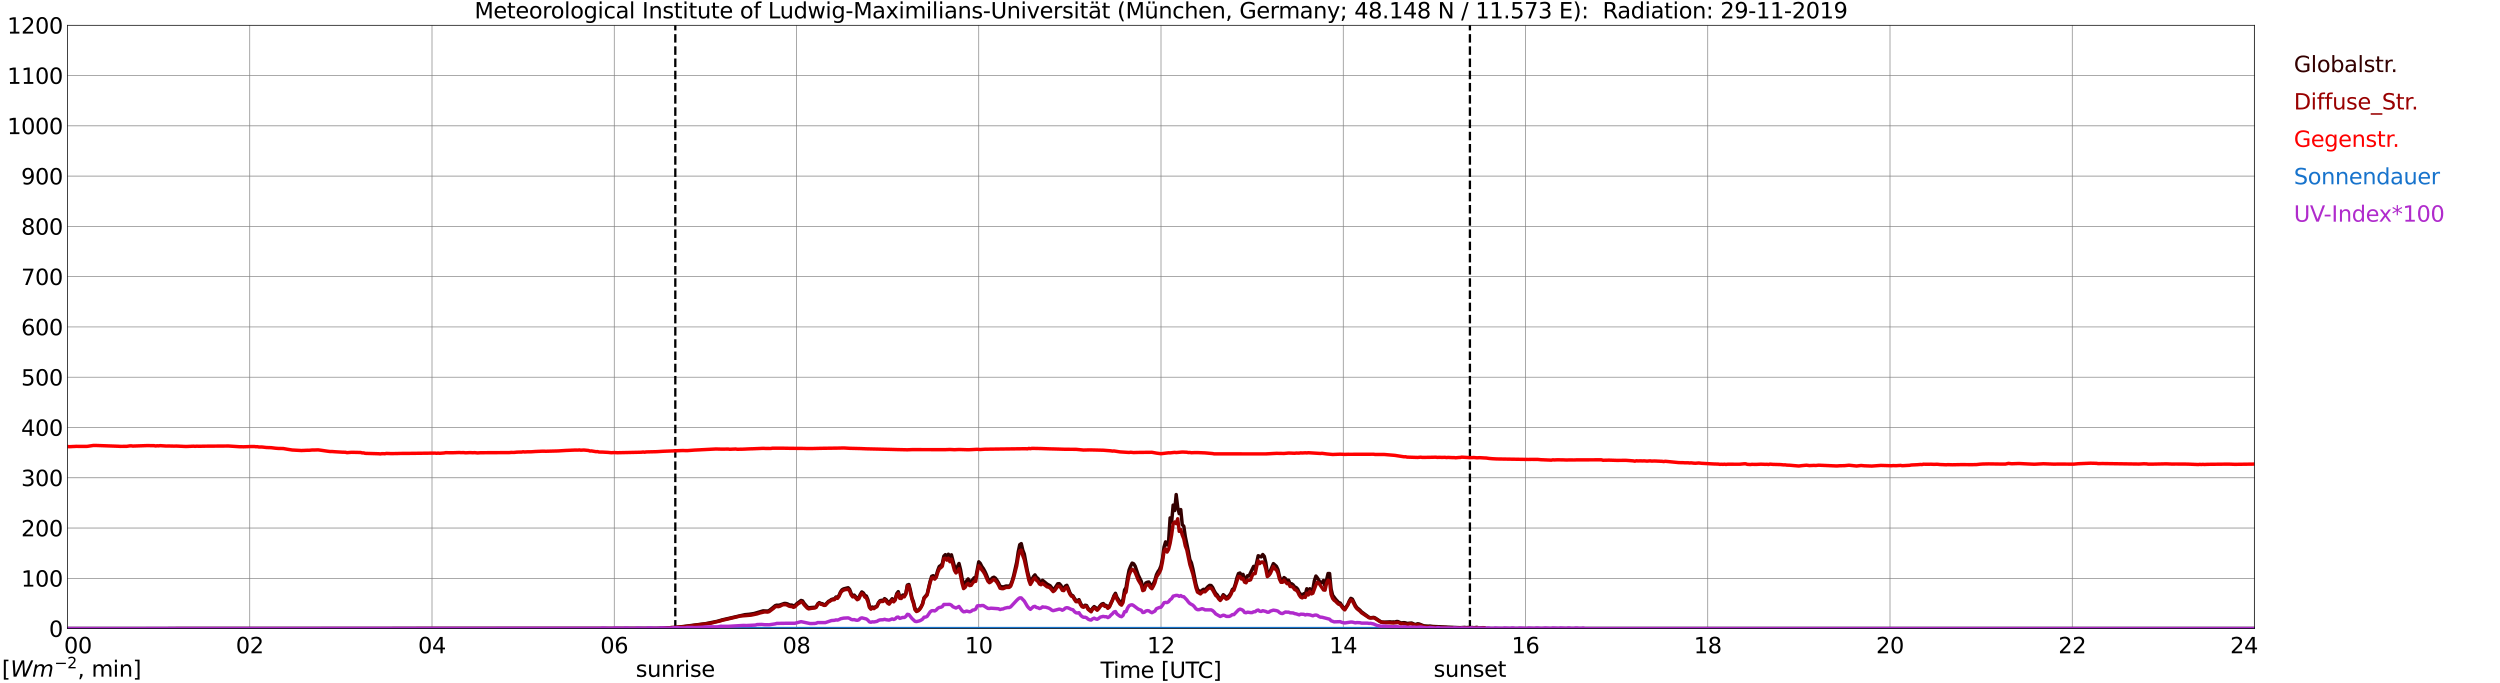 <?xml version="1.0" encoding="utf-8" standalone="no"?>
<!DOCTYPE svg PUBLIC "-//W3C//DTD SVG 1.1//EN"
  "http://www.w3.org/Graphics/SVG/1.1/DTD/svg11.dtd">
<svg xmlns:xlink="http://www.w3.org/1999/xlink" width="1085.4pt" height="296.64pt" viewBox="0 0 1085.4 296.64" xmlns="http://www.w3.org/2000/svg" version="1.1">
 <defs>
  <style type="text/css">*{stroke-linejoin: round; stroke-linecap: butt}</style>
 </defs>
 <g id="figure_1">
  <g id="patch_1">
   <path d="M 0 296.64 
L 1085.4 296.64 
L 1085.4 0 
L 0 0 
z
" style="fill: #ffffff"/>
  </g>
  <g id="axes_1">
   <g id="patch_2">
    <path d="M 29.306 272.909 
L 978.814 272.909 
L 978.814 10.976 
L 29.306 10.976 
z
" style="fill: #ffffff"/>
   </g>
   <g id="patch_3">
    <path d="M 978.814 272.909 
L 978.814 272.909 
L 978.814 10.976 
L 978.814 10.976 
z
" clip-path="url(#p08cfac4bc0)" style="fill: #d3d3d3; opacity: 0.25; stroke: #d3d3d3; stroke-linejoin: miter"/>
   </g>
   <g id="matplotlib.axis_1">
    <g id="xtick_1">
     <g id="line2d_1">
      <path d="M 29.306 272.909 
L 29.306 10.976 
" clip-path="url(#p08cfac4bc0)" style="fill: none; stroke: #808080; stroke-width: 0.3; stroke-linecap: square"/>
     </g>
     <g id="line2d_2"/>
     <g id="text_1">
      <!--    00 -->
      <g transform="translate(18.733 283.627) scale(0.095 -0.095)">
       <defs>
        <path id="DejaVuSans-20" transform="scale(0.016)"/>
        <path id="DejaVuSans-30" d="M 2034 4250 
Q 1547 4250 1301 3770 
Q 1056 3291 1056 2328 
Q 1056 1369 1301 889 
Q 1547 409 2034 409 
Q 2525 409 2770 889 
Q 3016 1369 3016 2328 
Q 3016 3291 2770 3770 
Q 2525 4250 2034 4250 
z
M 2034 4750 
Q 2819 4750 3233 4129 
Q 3647 3509 3647 2328 
Q 3647 1150 3233 529 
Q 2819 -91 2034 -91 
Q 1250 -91 836 529 
Q 422 1150 422 2328 
Q 422 3509 836 4129 
Q 1250 4750 2034 4750 
z
" transform="scale(0.016)"/>
       </defs>
       <use xlink:href="#DejaVuSans-20"/>
       <use xlink:href="#DejaVuSans-20" transform="translate(31.787 0)"/>
       <use xlink:href="#DejaVuSans-20" transform="translate(63.574 0)"/>
       <use xlink:href="#DejaVuSans-30" transform="translate(95.361 0)"/>
       <use xlink:href="#DejaVuSans-30" transform="translate(158.984 0)"/>
      </g>
     </g>
    </g>
    <g id="xtick_2">
     <g id="line2d_3">
      <path d="M 108.431 272.909 
L 108.431 10.976 
" clip-path="url(#p08cfac4bc0)" style="fill: none; stroke: #808080; stroke-width: 0.3; stroke-linecap: square"/>
     </g>
     <g id="line2d_4"/>
     <g id="text_2">
      <!-- 02 -->
      <g transform="translate(102.387 283.627) scale(0.095 -0.095)">
       <defs>
        <path id="DejaVuSans-32" d="M 1228 531 
L 3431 531 
L 3431 0 
L 469 0 
L 469 531 
Q 828 903 1448 1529 
Q 2069 2156 2228 2338 
Q 2531 2678 2651 2914 
Q 2772 3150 2772 3378 
Q 2772 3750 2511 3984 
Q 2250 4219 1831 4219 
Q 1534 4219 1204 4116 
Q 875 4013 500 3803 
L 500 4441 
Q 881 4594 1212 4672 
Q 1544 4750 1819 4750 
Q 2544 4750 2975 4387 
Q 3406 4025 3406 3419 
Q 3406 3131 3298 2873 
Q 3191 2616 2906 2266 
Q 2828 2175 2409 1742 
Q 1991 1309 1228 531 
z
" transform="scale(0.016)"/>
       </defs>
       <use xlink:href="#DejaVuSans-30"/>
       <use xlink:href="#DejaVuSans-32" transform="translate(63.623 0)"/>
      </g>
     </g>
    </g>
    <g id="xtick_3">
     <g id="line2d_5">
      <path d="M 187.557 272.909 
L 187.557 10.976 
" clip-path="url(#p08cfac4bc0)" style="fill: none; stroke: #808080; stroke-width: 0.3; stroke-linecap: square"/>
     </g>
     <g id="line2d_6"/>
     <g id="text_3">
      <!-- 04 -->
      <g transform="translate(181.513 283.627) scale(0.095 -0.095)">
       <defs>
        <path id="DejaVuSans-34" d="M 2419 4116 
L 825 1625 
L 2419 1625 
L 2419 4116 
z
M 2253 4666 
L 3047 4666 
L 3047 1625 
L 3713 1625 
L 3713 1100 
L 3047 1100 
L 3047 0 
L 2419 0 
L 2419 1100 
L 313 1100 
L 313 1709 
L 2253 4666 
z
" transform="scale(0.016)"/>
       </defs>
       <use xlink:href="#DejaVuSans-30"/>
       <use xlink:href="#DejaVuSans-34" transform="translate(63.623 0)"/>
      </g>
     </g>
    </g>
    <g id="xtick_4">
     <g id="line2d_7">
      <path d="M 266.683 272.909 
L 266.683 10.976 
" clip-path="url(#p08cfac4bc0)" style="fill: none; stroke: #808080; stroke-width: 0.3; stroke-linecap: square"/>
     </g>
     <g id="line2d_8"/>
     <g id="text_4">
      <!-- 06 -->
      <g transform="translate(260.638 283.627) scale(0.095 -0.095)">
       <defs>
        <path id="DejaVuSans-36" d="M 2113 2584 
Q 1688 2584 1439 2293 
Q 1191 2003 1191 1497 
Q 1191 994 1439 701 
Q 1688 409 2113 409 
Q 2538 409 2786 701 
Q 3034 994 3034 1497 
Q 3034 2003 2786 2293 
Q 2538 2584 2113 2584 
z
M 3366 4563 
L 3366 3988 
Q 3128 4100 2886 4159 
Q 2644 4219 2406 4219 
Q 1781 4219 1451 3797 
Q 1122 3375 1075 2522 
Q 1259 2794 1537 2939 
Q 1816 3084 2150 3084 
Q 2853 3084 3261 2657 
Q 3669 2231 3669 1497 
Q 3669 778 3244 343 
Q 2819 -91 2113 -91 
Q 1303 -91 875 529 
Q 447 1150 447 2328 
Q 447 3434 972 4092 
Q 1497 4750 2381 4750 
Q 2619 4750 2861 4703 
Q 3103 4656 3366 4563 
z
" transform="scale(0.016)"/>
       </defs>
       <use xlink:href="#DejaVuSans-30"/>
       <use xlink:href="#DejaVuSans-36" transform="translate(63.623 0)"/>
      </g>
     </g>
    </g>
    <g id="xtick_5">
     <g id="line2d_9">
      <path d="M 345.808 272.909 
L 345.808 10.976 
" clip-path="url(#p08cfac4bc0)" style="fill: none; stroke: #808080; stroke-width: 0.3; stroke-linecap: square"/>
     </g>
     <g id="line2d_10"/>
     <g id="text_5">
      <!-- 08 -->
      <g transform="translate(339.764 283.627) scale(0.095 -0.095)">
       <defs>
        <path id="DejaVuSans-38" d="M 2034 2216 
Q 1584 2216 1326 1975 
Q 1069 1734 1069 1313 
Q 1069 891 1326 650 
Q 1584 409 2034 409 
Q 2484 409 2743 651 
Q 3003 894 3003 1313 
Q 3003 1734 2745 1975 
Q 2488 2216 2034 2216 
z
M 1403 2484 
Q 997 2584 770 2862 
Q 544 3141 544 3541 
Q 544 4100 942 4425 
Q 1341 4750 2034 4750 
Q 2731 4750 3128 4425 
Q 3525 4100 3525 3541 
Q 3525 3141 3298 2862 
Q 3072 2584 2669 2484 
Q 3125 2378 3379 2068 
Q 3634 1759 3634 1313 
Q 3634 634 3220 271 
Q 2806 -91 2034 -91 
Q 1263 -91 848 271 
Q 434 634 434 1313 
Q 434 1759 690 2068 
Q 947 2378 1403 2484 
z
M 1172 3481 
Q 1172 3119 1398 2916 
Q 1625 2713 2034 2713 
Q 2441 2713 2670 2916 
Q 2900 3119 2900 3481 
Q 2900 3844 2670 4047 
Q 2441 4250 2034 4250 
Q 1625 4250 1398 4047 
Q 1172 3844 1172 3481 
z
" transform="scale(0.016)"/>
       </defs>
       <use xlink:href="#DejaVuSans-30"/>
       <use xlink:href="#DejaVuSans-38" transform="translate(63.623 0)"/>
      </g>
     </g>
    </g>
    <g id="xtick_6">
     <g id="line2d_11">
      <path d="M 424.934 272.909 
L 424.934 10.976 
" clip-path="url(#p08cfac4bc0)" style="fill: none; stroke: #808080; stroke-width: 0.3; stroke-linecap: square"/>
     </g>
     <g id="line2d_12"/>
     <g id="text_6">
      <!-- 10 -->
      <g transform="translate(418.89 283.627) scale(0.095 -0.095)">
       <defs>
        <path id="DejaVuSans-31" d="M 794 531 
L 1825 531 
L 1825 4091 
L 703 3866 
L 703 4441 
L 1819 4666 
L 2450 4666 
L 2450 531 
L 3481 531 
L 3481 0 
L 794 0 
L 794 531 
z
" transform="scale(0.016)"/>
       </defs>
       <use xlink:href="#DejaVuSans-31"/>
       <use xlink:href="#DejaVuSans-30" transform="translate(63.623 0)"/>
      </g>
     </g>
    </g>
    <g id="xtick_7">
     <g id="line2d_13">
      <path d="M 504.06 272.909 
L 504.06 10.976 
" clip-path="url(#p08cfac4bc0)" style="fill: none; stroke: #808080; stroke-width: 0.3; stroke-linecap: square"/>
     </g>
     <g id="line2d_14"/>
     <g id="text_7">
      <!-- 12 -->
      <g transform="translate(498.015 283.627) scale(0.095 -0.095)">
       <use xlink:href="#DejaVuSans-31"/>
       <use xlink:href="#DejaVuSans-32" transform="translate(63.623 0)"/>
      </g>
     </g>
    </g>
    <g id="xtick_8">
     <g id="line2d_15">
      <path d="M 583.185 272.909 
L 583.185 10.976 
" clip-path="url(#p08cfac4bc0)" style="fill: none; stroke: #808080; stroke-width: 0.3; stroke-linecap: square"/>
     </g>
     <g id="line2d_16"/>
     <g id="text_8">
      <!-- 14 -->
      <g transform="translate(577.141 283.627) scale(0.095 -0.095)">
       <use xlink:href="#DejaVuSans-31"/>
       <use xlink:href="#DejaVuSans-34" transform="translate(63.623 0)"/>
      </g>
     </g>
    </g>
    <g id="xtick_9">
     <g id="line2d_17">
      <path d="M 662.311 272.909 
L 662.311 10.976 
" clip-path="url(#p08cfac4bc0)" style="fill: none; stroke: #808080; stroke-width: 0.3; stroke-linecap: square"/>
     </g>
     <g id="line2d_18"/>
     <g id="text_9">
      <!-- 16 -->
      <g transform="translate(656.267 283.627) scale(0.095 -0.095)">
       <use xlink:href="#DejaVuSans-31"/>
       <use xlink:href="#DejaVuSans-36" transform="translate(63.623 0)"/>
      </g>
     </g>
    </g>
    <g id="xtick_10">
     <g id="line2d_19">
      <path d="M 741.437 272.909 
L 741.437 10.976 
" clip-path="url(#p08cfac4bc0)" style="fill: none; stroke: #808080; stroke-width: 0.3; stroke-linecap: square"/>
     </g>
     <g id="line2d_20"/>
     <g id="text_10">
      <!-- 18 -->
      <g transform="translate(735.392 283.627) scale(0.095 -0.095)">
       <use xlink:href="#DejaVuSans-31"/>
       <use xlink:href="#DejaVuSans-38" transform="translate(63.623 0)"/>
      </g>
     </g>
    </g>
    <g id="xtick_11">
     <g id="line2d_21">
      <path d="M 820.562 272.909 
L 820.562 10.976 
" clip-path="url(#p08cfac4bc0)" style="fill: none; stroke: #808080; stroke-width: 0.3; stroke-linecap: square"/>
     </g>
     <g id="line2d_22"/>
     <g id="text_11">
      <!-- 20 -->
      <g transform="translate(814.518 283.627) scale(0.095 -0.095)">
       <use xlink:href="#DejaVuSans-32"/>
       <use xlink:href="#DejaVuSans-30" transform="translate(63.623 0)"/>
      </g>
     </g>
    </g>
    <g id="xtick_12">
     <g id="line2d_23">
      <path d="M 899.688 272.909 
L 899.688 10.976 
" clip-path="url(#p08cfac4bc0)" style="fill: none; stroke: #808080; stroke-width: 0.3; stroke-linecap: square"/>
     </g>
     <g id="line2d_24"/>
     <g id="text_12">
      <!-- 22 -->
      <g transform="translate(893.644 283.627) scale(0.095 -0.095)">
       <use xlink:href="#DejaVuSans-32"/>
       <use xlink:href="#DejaVuSans-32" transform="translate(63.623 0)"/>
      </g>
     </g>
    </g>
    <g id="xtick_13">
     <g id="line2d_25">
      <path d="M 978.814 272.909 
L 978.814 10.976 
" clip-path="url(#p08cfac4bc0)" style="fill: none; stroke: #808080; stroke-width: 0.3; stroke-linecap: square"/>
     </g>
     <g id="line2d_26"/>
     <g id="text_13">
      <!-- 24    -->
      <g transform="translate(968.241 283.627) scale(0.095 -0.095)">
       <use xlink:href="#DejaVuSans-32"/>
       <use xlink:href="#DejaVuSans-34" transform="translate(63.623 0)"/>
       <use xlink:href="#DejaVuSans-20" transform="translate(127.246 0)"/>
       <use xlink:href="#DejaVuSans-20" transform="translate(159.033 0)"/>
       <use xlink:href="#DejaVuSans-20" transform="translate(190.82 0)"/>
      </g>
     </g>
    </g>
    <g id="text_14">
     <!-- Time [UTC] -->
     <g transform="translate(477.806 294.322) scale(0.095 -0.095)">
      <defs>
       <path id="DejaVuSans-54" d="M -19 4666 
L 3928 4666 
L 3928 4134 
L 2272 4134 
L 2272 0 
L 1638 0 
L 1638 4134 
L -19 4134 
L -19 4666 
z
" transform="scale(0.016)"/>
       <path id="DejaVuSans-69" d="M 603 3500 
L 1178 3500 
L 1178 0 
L 603 0 
L 603 3500 
z
M 603 4863 
L 1178 4863 
L 1178 4134 
L 603 4134 
L 603 4863 
z
" transform="scale(0.016)"/>
       <path id="DejaVuSans-6d" d="M 3328 2828 
Q 3544 3216 3844 3400 
Q 4144 3584 4550 3584 
Q 5097 3584 5394 3201 
Q 5691 2819 5691 2113 
L 5691 0 
L 5113 0 
L 5113 2094 
Q 5113 2597 4934 2840 
Q 4756 3084 4391 3084 
Q 3944 3084 3684 2787 
Q 3425 2491 3425 1978 
L 3425 0 
L 2847 0 
L 2847 2094 
Q 2847 2600 2669 2842 
Q 2491 3084 2119 3084 
Q 1678 3084 1418 2786 
Q 1159 2488 1159 1978 
L 1159 0 
L 581 0 
L 581 3500 
L 1159 3500 
L 1159 2956 
Q 1356 3278 1631 3431 
Q 1906 3584 2284 3584 
Q 2666 3584 2933 3390 
Q 3200 3197 3328 2828 
z
" transform="scale(0.016)"/>
       <path id="DejaVuSans-65" d="M 3597 1894 
L 3597 1613 
L 953 1613 
Q 991 1019 1311 708 
Q 1631 397 2203 397 
Q 2534 397 2845 478 
Q 3156 559 3463 722 
L 3463 178 
Q 3153 47 2828 -22 
Q 2503 -91 2169 -91 
Q 1331 -91 842 396 
Q 353 884 353 1716 
Q 353 2575 817 3079 
Q 1281 3584 2069 3584 
Q 2775 3584 3186 3129 
Q 3597 2675 3597 1894 
z
M 3022 2063 
Q 3016 2534 2758 2815 
Q 2500 3097 2075 3097 
Q 1594 3097 1305 2825 
Q 1016 2553 972 2059 
L 3022 2063 
z
" transform="scale(0.016)"/>
       <path id="DejaVuSans-5b" d="M 550 4863 
L 1875 4863 
L 1875 4416 
L 1125 4416 
L 1125 -397 
L 1875 -397 
L 1875 -844 
L 550 -844 
L 550 4863 
z
" transform="scale(0.016)"/>
       <path id="DejaVuSans-55" d="M 556 4666 
L 1191 4666 
L 1191 1831 
Q 1191 1081 1462 751 
Q 1734 422 2344 422 
Q 2950 422 3222 751 
Q 3494 1081 3494 1831 
L 3494 4666 
L 4128 4666 
L 4128 1753 
Q 4128 841 3676 375 
Q 3225 -91 2344 -91 
Q 1459 -91 1007 375 
Q 556 841 556 1753 
L 556 4666 
z
" transform="scale(0.016)"/>
       <path id="DejaVuSans-43" d="M 4122 4306 
L 4122 3641 
Q 3803 3938 3442 4084 
Q 3081 4231 2675 4231 
Q 1875 4231 1450 3742 
Q 1025 3253 1025 2328 
Q 1025 1406 1450 917 
Q 1875 428 2675 428 
Q 3081 428 3442 575 
Q 3803 722 4122 1019 
L 4122 359 
Q 3791 134 3420 21 
Q 3050 -91 2638 -91 
Q 1578 -91 968 557 
Q 359 1206 359 2328 
Q 359 3453 968 4101 
Q 1578 4750 2638 4750 
Q 3056 4750 3426 4639 
Q 3797 4528 4122 4306 
z
" transform="scale(0.016)"/>
       <path id="DejaVuSans-5d" d="M 1947 4863 
L 1947 -844 
L 622 -844 
L 622 -397 
L 1369 -397 
L 1369 4416 
L 622 4416 
L 622 4863 
L 1947 4863 
z
" transform="scale(0.016)"/>
      </defs>
      <use xlink:href="#DejaVuSans-54"/>
      <use xlink:href="#DejaVuSans-69" transform="translate(57.959 0)"/>
      <use xlink:href="#DejaVuSans-6d" transform="translate(85.742 0)"/>
      <use xlink:href="#DejaVuSans-65" transform="translate(183.154 0)"/>
      <use xlink:href="#DejaVuSans-20" transform="translate(244.678 0)"/>
      <use xlink:href="#DejaVuSans-5b" transform="translate(276.465 0)"/>
      <use xlink:href="#DejaVuSans-55" transform="translate(315.479 0)"/>
      <use xlink:href="#DejaVuSans-54" transform="translate(388.672 0)"/>
      <use xlink:href="#DejaVuSans-43" transform="translate(443.881 0)"/>
      <use xlink:href="#DejaVuSans-5d" transform="translate(513.705 0)"/>
     </g>
    </g>
   </g>
   <g id="matplotlib.axis_2">
    <g id="ytick_1">
     <g id="line2d_27">
      <path d="M 29.306 272.909 
L 978.814 272.909 
" clip-path="url(#p08cfac4bc0)" style="fill: none; stroke: #808080; stroke-width: 0.3; stroke-linecap: square"/>
     </g>
     <g id="line2d_28"/>
     <g id="text_15">
      <!-- 0 -->
      <g transform="translate(21.261 276.518) scale(0.095 -0.095)">
       <use xlink:href="#DejaVuSans-30"/>
      </g>
     </g>
    </g>
    <g id="ytick_2">
     <g id="line2d_29">
      <path d="M 29.306 251.081 
L 978.814 251.081 
" clip-path="url(#p08cfac4bc0)" style="fill: none; stroke: #808080; stroke-width: 0.3; stroke-linecap: square"/>
     </g>
     <g id="line2d_30"/>
     <g id="text_16">
      <!-- 100 -->
      <g transform="translate(9.173 254.69) scale(0.095 -0.095)">
       <use xlink:href="#DejaVuSans-31"/>
       <use xlink:href="#DejaVuSans-30" transform="translate(63.623 0)"/>
       <use xlink:href="#DejaVuSans-30" transform="translate(127.246 0)"/>
      </g>
     </g>
    </g>
    <g id="ytick_3">
     <g id="line2d_31">
      <path d="M 29.306 229.253 
L 978.814 229.253 
" clip-path="url(#p08cfac4bc0)" style="fill: none; stroke: #808080; stroke-width: 0.3; stroke-linecap: square"/>
     </g>
     <g id="line2d_32"/>
     <g id="text_17">
      <!-- 200 -->
      <g transform="translate(9.173 232.863) scale(0.095 -0.095)">
       <use xlink:href="#DejaVuSans-32"/>
       <use xlink:href="#DejaVuSans-30" transform="translate(63.623 0)"/>
       <use xlink:href="#DejaVuSans-30" transform="translate(127.246 0)"/>
      </g>
     </g>
    </g>
    <g id="ytick_4">
     <g id="line2d_33">
      <path d="M 29.306 207.426 
L 978.814 207.426 
" clip-path="url(#p08cfac4bc0)" style="fill: none; stroke: #808080; stroke-width: 0.3; stroke-linecap: square"/>
     </g>
     <g id="line2d_34"/>
     <g id="text_18">
      <!-- 300 -->
      <g transform="translate(9.173 211.035) scale(0.095 -0.095)">
       <defs>
        <path id="DejaVuSans-33" d="M 2597 2516 
Q 3050 2419 3304 2112 
Q 3559 1806 3559 1356 
Q 3559 666 3084 287 
Q 2609 -91 1734 -91 
Q 1441 -91 1130 -33 
Q 819 25 488 141 
L 488 750 
Q 750 597 1062 519 
Q 1375 441 1716 441 
Q 2309 441 2620 675 
Q 2931 909 2931 1356 
Q 2931 1769 2642 2001 
Q 2353 2234 1838 2234 
L 1294 2234 
L 1294 2753 
L 1863 2753 
Q 2328 2753 2575 2939 
Q 2822 3125 2822 3475 
Q 2822 3834 2567 4026 
Q 2313 4219 1838 4219 
Q 1578 4219 1281 4162 
Q 984 4106 628 3988 
L 628 4550 
Q 988 4650 1302 4700 
Q 1616 4750 1894 4750 
Q 2613 4750 3031 4423 
Q 3450 4097 3450 3541 
Q 3450 3153 3228 2886 
Q 3006 2619 2597 2516 
z
" transform="scale(0.016)"/>
       </defs>
       <use xlink:href="#DejaVuSans-33"/>
       <use xlink:href="#DejaVuSans-30" transform="translate(63.623 0)"/>
       <use xlink:href="#DejaVuSans-30" transform="translate(127.246 0)"/>
      </g>
     </g>
    </g>
    <g id="ytick_5">
     <g id="line2d_35">
      <path d="M 29.306 185.598 
L 978.814 185.598 
" clip-path="url(#p08cfac4bc0)" style="fill: none; stroke: #808080; stroke-width: 0.3; stroke-linecap: square"/>
     </g>
     <g id="line2d_36"/>
     <g id="text_19">
      <!-- 400 -->
      <g transform="translate(9.173 189.207) scale(0.095 -0.095)">
       <use xlink:href="#DejaVuSans-34"/>
       <use xlink:href="#DejaVuSans-30" transform="translate(63.623 0)"/>
       <use xlink:href="#DejaVuSans-30" transform="translate(127.246 0)"/>
      </g>
     </g>
    </g>
    <g id="ytick_6">
     <g id="line2d_37">
      <path d="M 29.306 163.77 
L 978.814 163.77 
" clip-path="url(#p08cfac4bc0)" style="fill: none; stroke: #808080; stroke-width: 0.3; stroke-linecap: square"/>
     </g>
     <g id="line2d_38"/>
     <g id="text_20">
      <!-- 500 -->
      <g transform="translate(9.173 167.379) scale(0.095 -0.095)">
       <defs>
        <path id="DejaVuSans-35" d="M 691 4666 
L 3169 4666 
L 3169 4134 
L 1269 4134 
L 1269 2991 
Q 1406 3038 1543 3061 
Q 1681 3084 1819 3084 
Q 2600 3084 3056 2656 
Q 3513 2228 3513 1497 
Q 3513 744 3044 326 
Q 2575 -91 1722 -91 
Q 1428 -91 1123 -41 
Q 819 9 494 109 
L 494 744 
Q 775 591 1075 516 
Q 1375 441 1709 441 
Q 2250 441 2565 725 
Q 2881 1009 2881 1497 
Q 2881 1984 2565 2268 
Q 2250 2553 1709 2553 
Q 1456 2553 1204 2497 
Q 953 2441 691 2322 
L 691 4666 
z
" transform="scale(0.016)"/>
       </defs>
       <use xlink:href="#DejaVuSans-35"/>
       <use xlink:href="#DejaVuSans-30" transform="translate(63.623 0)"/>
       <use xlink:href="#DejaVuSans-30" transform="translate(127.246 0)"/>
      </g>
     </g>
    </g>
    <g id="ytick_7">
     <g id="line2d_39">
      <path d="M 29.306 141.942 
L 978.814 141.942 
" clip-path="url(#p08cfac4bc0)" style="fill: none; stroke: #808080; stroke-width: 0.3; stroke-linecap: square"/>
     </g>
     <g id="line2d_40"/>
     <g id="text_21">
      <!-- 600 -->
      <g transform="translate(9.173 145.551) scale(0.095 -0.095)">
       <use xlink:href="#DejaVuSans-36"/>
       <use xlink:href="#DejaVuSans-30" transform="translate(63.623 0)"/>
       <use xlink:href="#DejaVuSans-30" transform="translate(127.246 0)"/>
      </g>
     </g>
    </g>
    <g id="ytick_8">
     <g id="line2d_41">
      <path d="M 29.306 120.114 
L 978.814 120.114 
" clip-path="url(#p08cfac4bc0)" style="fill: none; stroke: #808080; stroke-width: 0.3; stroke-linecap: square"/>
     </g>
     <g id="line2d_42"/>
     <g id="text_22">
      <!-- 700 -->
      <g transform="translate(9.173 123.724) scale(0.095 -0.095)">
       <defs>
        <path id="DejaVuSans-37" d="M 525 4666 
L 3525 4666 
L 3525 4397 
L 1831 0 
L 1172 0 
L 2766 4134 
L 525 4134 
L 525 4666 
z
" transform="scale(0.016)"/>
       </defs>
       <use xlink:href="#DejaVuSans-37"/>
       <use xlink:href="#DejaVuSans-30" transform="translate(63.623 0)"/>
       <use xlink:href="#DejaVuSans-30" transform="translate(127.246 0)"/>
      </g>
     </g>
    </g>
    <g id="ytick_9">
     <g id="line2d_43">
      <path d="M 29.306 98.287 
L 978.814 98.287 
" clip-path="url(#p08cfac4bc0)" style="fill: none; stroke: #808080; stroke-width: 0.3; stroke-linecap: square"/>
     </g>
     <g id="line2d_44"/>
     <g id="text_23">
      <!-- 800 -->
      <g transform="translate(9.173 101.896) scale(0.095 -0.095)">
       <use xlink:href="#DejaVuSans-38"/>
       <use xlink:href="#DejaVuSans-30" transform="translate(63.623 0)"/>
       <use xlink:href="#DejaVuSans-30" transform="translate(127.246 0)"/>
      </g>
     </g>
    </g>
    <g id="ytick_10">
     <g id="line2d_45">
      <path d="M 29.306 76.459 
L 978.814 76.459 
" clip-path="url(#p08cfac4bc0)" style="fill: none; stroke: #808080; stroke-width: 0.3; stroke-linecap: square"/>
     </g>
     <g id="line2d_46"/>
     <g id="text_24">
      <!-- 900 -->
      <g transform="translate(9.173 80.068) scale(0.095 -0.095)">
       <defs>
        <path id="DejaVuSans-39" d="M 703 97 
L 703 672 
Q 941 559 1184 500 
Q 1428 441 1663 441 
Q 2288 441 2617 861 
Q 2947 1281 2994 2138 
Q 2813 1869 2534 1725 
Q 2256 1581 1919 1581 
Q 1219 1581 811 2004 
Q 403 2428 403 3163 
Q 403 3881 828 4315 
Q 1253 4750 1959 4750 
Q 2769 4750 3195 4129 
Q 3622 3509 3622 2328 
Q 3622 1225 3098 567 
Q 2575 -91 1691 -91 
Q 1453 -91 1209 -44 
Q 966 3 703 97 
z
M 1959 2075 
Q 2384 2075 2632 2365 
Q 2881 2656 2881 3163 
Q 2881 3666 2632 3958 
Q 2384 4250 1959 4250 
Q 1534 4250 1286 3958 
Q 1038 3666 1038 3163 
Q 1038 2656 1286 2365 
Q 1534 2075 1959 2075 
z
" transform="scale(0.016)"/>
       </defs>
       <use xlink:href="#DejaVuSans-39"/>
       <use xlink:href="#DejaVuSans-30" transform="translate(63.623 0)"/>
       <use xlink:href="#DejaVuSans-30" transform="translate(127.246 0)"/>
      </g>
     </g>
    </g>
    <g id="ytick_11">
     <g id="line2d_47">
      <path d="M 29.306 54.631 
L 978.814 54.631 
" clip-path="url(#p08cfac4bc0)" style="fill: none; stroke: #808080; stroke-width: 0.3; stroke-linecap: square"/>
     </g>
     <g id="line2d_48"/>
     <g id="text_25">
      <!-- 1000 -->
      <g transform="translate(3.128 58.24) scale(0.095 -0.095)">
       <use xlink:href="#DejaVuSans-31"/>
       <use xlink:href="#DejaVuSans-30" transform="translate(63.623 0)"/>
       <use xlink:href="#DejaVuSans-30" transform="translate(127.246 0)"/>
       <use xlink:href="#DejaVuSans-30" transform="translate(190.869 0)"/>
      </g>
     </g>
    </g>
    <g id="ytick_12">
     <g id="line2d_49">
      <path d="M 29.306 32.803 
L 978.814 32.803 
" clip-path="url(#p08cfac4bc0)" style="fill: none; stroke: #808080; stroke-width: 0.3; stroke-linecap: square"/>
     </g>
     <g id="line2d_50"/>
     <g id="text_26">
      <!-- 1100 -->
      <g transform="translate(3.128 36.413) scale(0.095 -0.095)">
       <use xlink:href="#DejaVuSans-31"/>
       <use xlink:href="#DejaVuSans-31" transform="translate(63.623 0)"/>
       <use xlink:href="#DejaVuSans-30" transform="translate(127.246 0)"/>
       <use xlink:href="#DejaVuSans-30" transform="translate(190.869 0)"/>
      </g>
     </g>
    </g>
    <g id="ytick_13">
     <g id="line2d_51">
      <path d="M 29.306 10.976 
L 978.814 10.976 
" clip-path="url(#p08cfac4bc0)" style="fill: none; stroke: #808080; stroke-width: 0.3; stroke-linecap: square"/>
     </g>
     <g id="line2d_52"/>
     <g id="text_27">
      <!-- 1200 -->
      <g transform="translate(3.128 14.585) scale(0.095 -0.095)">
       <use xlink:href="#DejaVuSans-31"/>
       <use xlink:href="#DejaVuSans-32" transform="translate(63.623 0)"/>
       <use xlink:href="#DejaVuSans-30" transform="translate(127.246 0)"/>
       <use xlink:href="#DejaVuSans-30" transform="translate(190.869 0)"/>
      </g>
     </g>
    </g>
   </g>
   <g id="line2d_53">
    <path d="M 293.19 272.909 
L 293.19 10.976 
" clip-path="url(#p08cfac4bc0)" style="fill: none; stroke-dasharray: 3.7,1.6; stroke-dashoffset: 0; stroke: #000000"/>
   </g>
   <g id="line2d_54">
    <path d="M 638.178 272.909 
L 638.178 10.976 
" clip-path="url(#p08cfac4bc0)" style="fill: none; stroke-dasharray: 3.7,1.6; stroke-dashoffset: 0; stroke: #000000"/>
   </g>
   <g id="line2d_55">
    <path d="M 29.306 272.909 
L 285.805 272.832 
L 287.124 272.677 
L 289.102 272.677 
L 291.739 272.457 
L 292.399 272.488 
L 295.036 272.206 
L 298.333 271.798 
L 304.267 271.045 
L 306.246 270.794 
L 311.521 269.728 
L 313.499 269.133 
L 323.39 266.873 
L 325.368 266.686 
L 327.346 266.374 
L 331.302 265.212 
L 333.28 265.306 
L 333.94 265.055 
L 335.258 264.051 
L 336.577 262.953 
L 337.236 262.735 
L 337.896 262.798 
L 338.555 262.672 
L 340.533 261.982 
L 341.193 262.012 
L 341.852 262.17 
L 342.512 262.514 
L 343.171 262.704 
L 343.83 262.704 
L 344.49 263.016 
L 345.149 262.892 
L 345.808 262.202 
L 347.787 260.696 
L 348.446 260.884 
L 349.105 261.919 
L 350.424 263.455 
L 351.083 263.863 
L 353.721 263.645 
L 354.38 263.425 
L 355.04 262.139 
L 355.699 261.637 
L 356.359 262.012 
L 357.018 262.108 
L 357.677 262.484 
L 358.337 262.514 
L 359.655 261.104 
L 360.315 260.759 
L 360.974 260.288 
L 361.634 260.07 
L 362.293 260.006 
L 362.952 259.19 
L 363.612 259.284 
L 364.271 258.5 
L 364.93 256.964 
L 365.59 256.056 
L 366.249 255.678 
L 367.568 255.333 
L 368.227 255.176 
L 368.887 255.898 
L 369.546 257.686 
L 370.206 258.688 
L 370.865 258.376 
L 372.184 259.849 
L 372.843 259.504 
L 373.502 258.092 
L 374.162 256.996 
L 374.821 257.435 
L 375.481 258.47 
L 376.14 258.784 
L 376.799 260.321 
L 377.459 263.016 
L 378.118 263.957 
L 378.777 263.549 
L 379.437 263.8 
L 380.756 263.08 
L 381.415 261.606 
L 382.074 260.79 
L 382.734 260.633 
L 383.393 260.727 
L 384.053 259.913 
L 384.712 260.351 
L 385.371 261.198 
L 386.031 261.668 
L 387.349 259.943 
L 388.009 260.602 
L 388.668 260.1 
L 389.328 257.747 
L 389.987 256.87 
L 390.646 259.096 
L 391.306 259.253 
L 391.965 258.343 
L 392.624 258.5 
L 393.284 257.592 
L 393.943 254.017 
L 394.603 253.766 
L 395.262 256.307 
L 395.921 259.504 
L 396.581 261.292 
L 397.24 264.084 
L 397.899 265.118 
L 398.559 264.961 
L 399.218 264.396 
L 399.878 263.425 
L 400.537 262.139 
L 401.196 259.504 
L 402.515 257.998 
L 403.834 252.323 
L 404.493 250.221 
L 405.153 249.939 
L 405.812 250.566 
L 406.471 249.876 
L 407.131 247.65 
L 407.79 245.925 
L 408.45 245.517 
L 409.109 244.734 
L 409.768 241.472 
L 410.428 240.813 
L 411.087 241.627 
L 411.746 240.626 
L 412.406 242.193 
L 413.065 240.877 
L 414.384 245.925 
L 415.043 246.897 
L 415.703 245.989 
L 416.362 244.64 
L 417.022 247.274 
L 417.681 251.068 
L 418.34 253.796 
L 419 253.421 
L 419.659 252.196 
L 420.318 251.35 
L 420.978 252.447 
L 421.637 252.511 
L 422.956 250.85 
L 423.615 250.911 
L 424.934 243.917 
L 425.593 244.607 
L 426.253 245.925 
L 426.912 246.833 
L 427.572 248.025 
L 428.231 249.468 
L 428.89 251.195 
L 429.55 251.978 
L 430.209 251.633 
L 430.869 250.88 
L 431.528 250.599 
L 432.187 251.037 
L 432.847 251.945 
L 433.506 253.043 
L 434.165 254.519 
L 435.484 254.864 
L 436.803 254.423 
L 438.122 254.456 
L 438.781 253.954 
L 439.44 252.166 
L 440.1 249.846 
L 441.419 243.98 
L 442.078 239.558 
L 442.737 236.485 
L 443.397 236.016 
L 444.056 238.868 
L 444.716 240.562 
L 446.034 247.807 
L 446.694 250.409 
L 447.353 252.511 
L 448.012 251.601 
L 448.672 250.348 
L 449.331 249.595 
L 449.991 250.66 
L 450.65 251.131 
L 451.309 252.229 
L 451.969 252.605 
L 452.628 251.945 
L 454.606 253.578 
L 455.925 254.298 
L 457.244 255.992 
L 457.903 255.49 
L 459.222 253.452 
L 459.881 253.388 
L 460.541 254.078 
L 461.2 255.303 
L 461.859 255.678 
L 462.519 254.456 
L 463.178 254.111 
L 463.838 255.554 
L 464.497 257.341 
L 465.156 258.376 
L 465.816 258.657 
L 466.475 259.786 
L 467.134 260.666 
L 467.794 260.821 
L 468.453 260.351 
L 469.113 261.888 
L 469.772 263.049 
L 470.431 263.394 
L 471.091 262.765 
L 471.75 262.892 
L 472.409 264.114 
L 473.069 264.804 
L 473.728 265.243 
L 474.388 264.021 
L 475.047 263.361 
L 475.706 263.833 
L 476.366 264.523 
L 477.025 263.833 
L 477.685 262.923 
L 478.344 262.263 
L 479.003 262.045 
L 479.663 262.765 
L 480.322 262.892 
L 480.981 263.739 
L 481.641 263.267 
L 482.96 260.572 
L 483.619 258.688 
L 484.278 257.592 
L 484.938 259.347 
L 486.256 261.386 
L 486.916 261.606 
L 487.575 260.194 
L 488.235 256.149 
L 488.894 255.082 
L 489.553 250.754 
L 490.213 247.462 
L 490.872 245.799 
L 491.532 244.483 
L 492.191 244.764 
L 492.85 245.831 
L 494.169 249.658 
L 495.488 252.386 
L 496.147 254.925 
L 496.807 255.052 
L 497.466 253.107 
L 498.125 252.792 
L 498.785 252.668 
L 499.444 253.827 
L 500.103 254.205 
L 500.763 253.358 
L 501.422 251.852 
L 502.082 249.531 
L 502.741 248.215 
L 503.4 247.274 
L 504.06 245.611 
L 504.719 242.38 
L 505.379 237.519 
L 506.038 235.262 
L 506.697 236.611 
L 507.357 235.075 
L 508.016 224.851 
L 508.675 226.699 
L 509.335 219.3 
L 509.994 221.651 
L 510.654 214.72 
L 511.313 220.241 
L 511.972 223 
L 512.632 221.242 
L 513.291 227.797 
L 513.95 228.457 
L 514.61 232.973 
L 515.929 239.34 
L 516.588 242.976 
L 517.247 244.325 
L 517.907 246.991 
L 519.226 253.609 
L 519.885 255.835 
L 520.544 256.588 
L 521.204 256.903 
L 521.863 256.274 
L 522.522 255.866 
L 523.182 256.056 
L 524.501 254.643 
L 525.16 254.141 
L 525.819 254.205 
L 526.479 255.052 
L 527.138 256.462 
L 527.797 257.592 
L 528.457 258.249 
L 529.116 259.347 
L 529.776 260.07 
L 530.435 259.38 
L 531.094 258.188 
L 532.413 259.38 
L 533.073 259.19 
L 533.732 258.5 
L 534.391 257.592 
L 535.051 255.898 
L 535.71 255.46 
L 536.369 253.515 
L 537.029 250.85 
L 537.688 249.029 
L 538.348 248.778 
L 539.007 249.813 
L 539.666 249.374 
L 540.326 251.068 
L 540.985 251.476 
L 541.644 249.97 
L 542.304 250.003 
L 544.282 245.893 
L 544.941 247.242 
L 546.26 241.283 
L 547.579 241.785 
L 548.238 240.75 
L 548.898 241.534 
L 549.557 244.231 
L 550.216 248.527 
L 550.876 248.684 
L 551.535 247.807 
L 552.854 244.701 
L 554.173 245.893 
L 554.832 247.305 
L 555.491 250.19 
L 556.151 251.945 
L 556.81 251.978 
L 557.47 250.754 
L 558.129 251.256 
L 558.788 252.166 
L 559.448 251.915 
L 560.107 253.421 
L 560.766 253.421 
L 561.426 253.923 
L 562.085 254.831 
L 562.745 255.082 
L 563.404 255.772 
L 564.063 257.278 
L 564.723 258.031 
L 565.382 258.406 
L 566.042 257.78 
L 566.701 258.031 
L 567.36 255.615 
L 568.02 256.933 
L 568.679 255.615 
L 569.338 256.243 
L 569.998 255.772 
L 570.657 252.103 
L 571.317 250.097 
L 571.976 250.911 
L 573.295 253.076 
L 573.954 252.949 
L 574.613 252.009 
L 575.273 254.549 
L 576.592 248.999 
L 577.251 248.999 
L 577.91 255.711 
L 578.57 258.406 
L 579.889 260.194 
L 581.207 261.606 
L 581.867 261.825 
L 582.526 262.859 
L 583.845 264.459 
L 585.164 262.421 
L 585.823 260.884 
L 586.482 259.786 
L 587.142 260.1 
L 588.46 262.859 
L 589.12 263.8 
L 590.439 264.898 
L 591.098 265.621 
L 594.395 268.035 
L 595.054 268.222 
L 596.373 268.035 
L 597.032 268.286 
L 599.67 270.043 
L 600.989 270.104 
L 602.967 270.01 
L 603.626 269.98 
L 604.286 270.073 
L 604.945 270.01 
L 605.604 270.073 
L 606.264 269.853 
L 606.923 269.853 
L 608.242 270.449 
L 609.561 270.324 
L 610.22 270.418 
L 610.879 270.669 
L 612.858 270.482 
L 614.176 271.077 
L 614.836 271.077 
L 615.495 270.794 
L 616.154 270.92 
L 618.133 271.704 
L 620.111 271.861 
L 620.77 271.798 
L 622.089 271.985 
L 633.958 272.52 
L 635.276 272.426 
L 635.936 272.394 
L 636.595 272.488 
L 637.255 272.426 
L 638.573 272.488 
L 639.233 272.426 
L 639.892 272.551 
L 641.211 272.363 
L 641.87 272.581 
L 643.189 272.551 
L 644.508 272.677 
L 645.167 272.909 
L 978.154 272.909 
L 978.154 272.909 
" clip-path="url(#p08cfac4bc0)" style="fill: none; stroke: #330000; stroke-width: 1.5; stroke-linecap: square"/>
   </g>
   <g id="line2d_56">
    <path d="M 29.306 272.909 
L 286.464 272.837 
L 297.014 272.082 
L 308.883 270.53 
L 310.202 270.152 
L 312.839 269.563 
L 313.499 269.312 
L 316.136 268.724 
L 321.411 267.465 
L 326.027 267.087 
L 328.665 266.542 
L 329.983 266.12 
L 331.961 265.66 
L 333.28 265.743 
L 333.94 265.533 
L 335.918 264.064 
L 336.577 263.436 
L 337.236 263.309 
L 337.896 263.392 
L 338.555 263.226 
L 339.874 262.554 
L 341.193 262.512 
L 341.852 262.763 
L 342.512 263.141 
L 343.171 263.309 
L 343.83 263.35 
L 344.49 263.687 
L 345.149 263.436 
L 345.808 262.722 
L 346.468 262.176 
L 347.127 261.798 
L 347.787 261.253 
L 348.446 261.589 
L 349.105 262.554 
L 350.424 263.981 
L 351.083 264.359 
L 352.402 264.106 
L 353.721 263.981 
L 354.38 263.687 
L 355.04 262.386 
L 355.699 262.008 
L 356.359 262.344 
L 357.018 262.469 
L 357.677 262.846 
L 358.337 262.805 
L 359.655 261.377 
L 360.315 261.043 
L 360.974 260.539 
L 362.293 260.329 
L 362.952 259.531 
L 363.612 259.784 
L 364.271 258.943 
L 364.93 257.433 
L 365.59 256.593 
L 366.249 256.215 
L 366.909 256.005 
L 368.227 255.837 
L 368.887 256.593 
L 369.546 258.315 
L 370.206 259.153 
L 370.865 258.943 
L 372.184 260.371 
L 372.843 260.035 
L 373.502 258.566 
L 374.162 257.642 
L 374.821 258.147 
L 375.481 259.238 
L 376.14 259.616 
L 376.799 261.209 
L 377.459 263.728 
L 378.118 264.483 
L 378.777 263.981 
L 379.437 264.232 
L 380.096 263.728 
L 380.756 263.392 
L 381.415 261.923 
L 382.074 261.168 
L 383.393 261.126 
L 384.053 260.412 
L 384.712 260.958 
L 385.371 261.881 
L 386.031 262.301 
L 387.349 260.539 
L 388.009 261.294 
L 388.668 260.539 
L 389.328 258.271 
L 389.987 257.684 
L 390.646 259.784 
L 391.306 259.825 
L 391.965 258.985 
L 392.624 259.111 
L 393.284 257.935 
L 393.943 254.368 
L 394.603 254.368 
L 395.921 260.118 
L 396.581 261.967 
L 397.24 264.695 
L 397.899 265.492 
L 398.559 265.241 
L 399.218 264.651 
L 399.878 263.687 
L 400.537 262.344 
L 401.196 259.74 
L 401.856 259.111 
L 402.515 258.315 
L 403.834 252.899 
L 404.493 251.009 
L 405.153 250.799 
L 405.812 251.43 
L 406.471 250.717 
L 407.131 248.534 
L 407.79 246.938 
L 408.45 246.475 
L 409.109 245.847 
L 409.768 242.531 
L 410.428 242.363 
L 411.087 243.201 
L 411.746 242.322 
L 412.406 243.874 
L 413.065 242.741 
L 414.384 247.652 
L 415.043 248.743 
L 415.703 248.03 
L 416.362 246.938 
L 417.022 249.75 
L 417.681 253.15 
L 418.34 255.543 
L 419 255.041 
L 419.659 253.864 
L 420.318 253.277 
L 420.978 254.242 
L 421.637 254.115 
L 422.297 253.109 
L 422.956 252.395 
L 423.615 252.395 
L 424.275 248.492 
L 424.934 245.637 
L 425.593 246.309 
L 426.253 247.401 
L 426.912 248.198 
L 427.572 249.289 
L 428.89 252.312 
L 429.55 252.982 
L 430.209 252.605 
L 430.869 251.932 
L 431.528 251.598 
L 432.187 252.1 
L 432.847 252.858 
L 433.506 253.991 
L 434.165 255.375 
L 434.825 255.543 
L 435.484 255.586 
L 436.803 255.041 
L 438.122 255.041 
L 438.781 254.536 
L 439.44 252.858 
L 440.1 250.799 
L 441.419 245.637 
L 442.078 241.649 
L 442.737 239.13 
L 443.397 238.836 
L 444.056 241.23 
L 444.716 242.992 
L 446.694 251.976 
L 447.353 253.737 
L 448.012 252.69 
L 448.672 251.43 
L 449.331 250.841 
L 449.991 251.932 
L 450.65 252.478 
L 451.309 253.569 
L 451.969 253.864 
L 452.628 253.235 
L 454.606 254.787 
L 455.266 254.914 
L 455.925 255.292 
L 457.244 256.844 
L 457.903 256.383 
L 459.222 254.536 
L 459.881 254.536 
L 460.541 255.124 
L 461.2 256.298 
L 461.859 256.424 
L 462.519 255.292 
L 463.178 254.955 
L 464.497 257.935 
L 465.156 258.86 
L 465.816 259.07 
L 466.475 260.286 
L 467.134 261.209 
L 467.794 261.253 
L 468.453 260.875 
L 469.113 262.469 
L 469.772 263.436 
L 470.431 263.645 
L 471.091 263.141 
L 471.75 263.392 
L 472.409 264.568 
L 473.728 265.618 
L 474.388 264.442 
L 475.047 263.855 
L 476.366 264.946 
L 477.025 264.274 
L 477.685 263.309 
L 478.344 262.805 
L 479.003 262.512 
L 479.663 263.267 
L 480.322 263.267 
L 480.981 264.106 
L 481.641 263.604 
L 483.619 259.153 
L 484.278 258.271 
L 484.938 260.161 
L 486.256 262.259 
L 486.916 262.722 
L 487.575 261.589 
L 488.235 257.852 
L 488.894 257.055 
L 489.553 252.814 
L 490.213 249.584 
L 490.872 248.112 
L 491.532 247.148 
L 492.191 247.567 
L 492.85 248.575 
L 494.169 251.808 
L 495.488 253.991 
L 496.147 256.424 
L 496.807 256.132 
L 497.466 254.2 
L 498.125 253.949 
L 498.785 253.949 
L 499.444 255.041 
L 500.103 255.586 
L 500.763 254.451 
L 501.422 252.982 
L 502.082 250.548 
L 503.4 248.575 
L 504.06 247.021 
L 504.719 243.791 
L 505.379 239.34 
L 506.038 238.29 
L 506.697 239.676 
L 507.357 238.543 
L 508.016 235.898 
L 508.675 232.204 
L 509.335 227.335 
L 509.994 226.621 
L 510.654 227.335 
L 511.313 225.237 
L 511.972 230.694 
L 512.632 229.895 
L 513.291 232.287 
L 513.95 233.924 
L 514.61 237.031 
L 515.269 238.753 
L 516.588 245.092 
L 517.907 249.289 
L 519.226 255.124 
L 519.885 257.055 
L 521.204 257.852 
L 521.863 257.138 
L 522.522 256.844 
L 523.182 256.929 
L 524.501 255.586 
L 525.16 255.25 
L 525.819 255.333 
L 526.479 256.132 
L 527.797 258.524 
L 528.457 259.026 
L 529.116 260.035 
L 529.776 260.707 
L 530.435 259.908 
L 531.094 258.817 
L 532.413 260.118 
L 533.073 259.867 
L 533.732 259.194 
L 534.391 258.103 
L 535.051 256.51 
L 535.71 256.256 
L 537.688 250.295 
L 538.348 250.339 
L 539.007 251.387 
L 539.666 251.136 
L 540.326 252.731 
L 540.985 253.024 
L 541.644 251.808 
L 542.304 251.976 
L 542.963 251.723 
L 543.623 250.003 
L 544.282 248.994 
L 544.941 249.038 
L 545.601 245.93 
L 546.26 243.496 
L 546.919 244.672 
L 547.579 244.042 
L 548.238 244 
L 548.898 244.755 
L 549.557 246.938 
L 550.216 250.339 
L 550.876 249.835 
L 551.535 248.953 
L 552.854 245.973 
L 553.513 246.98 
L 554.173 247.442 
L 554.832 248.826 
L 555.491 251.43 
L 556.151 252.814 
L 556.81 252.814 
L 557.47 251.932 
L 558.788 253.404 
L 559.448 253.235 
L 560.107 254.619 
L 560.766 254.619 
L 561.426 254.997 
L 562.085 255.964 
L 562.745 256.215 
L 563.404 256.929 
L 564.063 258.356 
L 564.723 259.28 
L 565.382 259.572 
L 566.042 259.07 
L 566.701 259.362 
L 567.36 257.557 
L 568.02 258.315 
L 568.679 256.761 
L 569.338 257.852 
L 569.998 257.557 
L 571.317 253.949 
L 571.976 252.773 
L 572.635 253.235 
L 574.613 256.132 
L 575.273 256.215 
L 575.932 253.277 
L 576.592 251.932 
L 577.251 252.312 
L 577.91 258.062 
L 578.57 259.825 
L 579.229 260.622 
L 579.889 261.085 
L 580.548 261.798 
L 581.207 262.344 
L 581.867 262.512 
L 583.185 264.274 
L 583.845 264.778 
L 585.164 262.68 
L 585.823 261.294 
L 586.482 260.412 
L 587.142 260.832 
L 588.46 263.436 
L 589.12 264.274 
L 590.439 265.324 
L 591.098 266.037 
L 594.395 268.22 
L 595.054 268.303 
L 596.373 268.22 
L 597.032 268.515 
L 599.011 269.816 
L 599.67 270.108 
L 600.989 270.276 
L 601.648 270.361 
L 602.967 270.361 
L 604.286 270.444 
L 604.945 270.486 
L 606.923 270.276 
L 607.582 270.486 
L 608.242 270.907 
L 608.901 270.781 
L 610.22 270.949 
L 610.879 271.158 
L 612.198 270.822 
L 612.858 270.907 
L 614.176 271.326 
L 614.836 271.453 
L 615.495 271.2 
L 616.814 271.494 
L 618.133 271.999 
L 619.451 272.208 
L 622.089 272.291 
L 625.386 272.459 
L 627.364 272.418 
L 629.342 272.586 
L 631.32 272.627 
L 643.189 272.586 
L 643.848 272.503 
L 644.508 272.586 
L 645.167 272.909 
L 978.154 272.909 
L 978.154 272.909 
" clip-path="url(#p08cfac4bc0)" style="fill: none; stroke: #990000; stroke-width: 1.5; stroke-linecap: square"/>
   </g>
   <g id="line2d_57">
    <path d="M 29.306 193.831 
L 29.965 193.943 
L 33.262 193.788 
L 34.581 193.816 
L 37.878 193.796 
L 40.515 193.399 
L 41.834 193.406 
L 51.065 193.735 
L 52.384 193.798 
L 55.022 193.781 
L 56.34 193.585 
L 57 193.565 
L 57.659 193.667 
L 64.253 193.447 
L 65.572 193.493 
L 66.89 193.491 
L 67.55 193.628 
L 68.209 193.526 
L 68.869 193.574 
L 69.528 193.484 
L 72.166 193.65 
L 73.484 193.639 
L 75.462 193.685 
L 76.781 193.67 
L 80.737 193.853 
L 84.034 193.718 
L 84.694 193.783 
L 85.353 193.722 
L 86.672 193.759 
L 88.65 193.713 
L 99.2 193.641 
L 103.816 193.94 
L 105.794 193.977 
L 109.091 193.866 
L 110.41 193.855 
L 111.069 193.956 
L 111.728 193.929 
L 112.388 194.067 
L 113.707 194.069 
L 115.685 194.294 
L 117.663 194.359 
L 119.641 194.602 
L 120.96 194.702 
L 122.938 194.73 
L 124.916 195.075 
L 126.894 195.379 
L 130.85 195.599 
L 133.488 195.486 
L 134.147 195.503 
L 135.466 195.377 
L 136.785 195.363 
L 138.104 195.32 
L 139.422 195.49 
L 142.06 195.876 
L 143.379 196.049 
L 144.038 196.023 
L 145.357 196.125 
L 148.654 196.324 
L 149.972 196.354 
L 150.632 196.527 
L 152.61 196.368 
L 156.566 196.453 
L 157.226 196.636 
L 157.885 196.63 
L 158.544 196.826 
L 164.479 196.998 
L 165.138 197.077 
L 165.798 196.955 
L 167.116 196.992 
L 167.776 196.854 
L 169.754 196.937 
L 172.391 196.907 
L 173.71 196.863 
L 177.007 196.848 
L 188.876 196.717 
L 189.535 196.806 
L 190.195 196.719 
L 190.854 196.802 
L 192.832 196.656 
L 193.492 196.529 
L 196.129 196.568 
L 197.448 196.536 
L 199.426 196.455 
L 200.085 196.52 
L 201.404 196.503 
L 202.063 196.605 
L 204.042 196.501 
L 205.36 196.568 
L 206.02 196.509 
L 207.339 196.647 
L 208.657 196.555 
L 221.186 196.492 
L 221.845 196.422 
L 223.164 196.431 
L 224.482 196.296 
L 225.801 196.263 
L 226.461 196.272 
L 227.12 196.132 
L 227.779 196.234 
L 229.098 196.149 
L 230.417 196.162 
L 232.395 196.023 
L 235.692 195.879 
L 237.011 195.918 
L 242.286 195.78 
L 245.583 195.571 
L 249.539 195.401 
L 250.858 195.418 
L 251.517 195.346 
L 252.176 195.455 
L 253.495 195.379 
L 255.473 195.575 
L 256.133 195.802 
L 256.792 195.778 
L 258.77 196.099 
L 259.43 196.06 
L 260.089 196.248 
L 261.408 196.269 
L 264.045 196.411 
L 265.364 196.555 
L 266.683 196.483 
L 268.002 196.557 
L 278.552 196.333 
L 279.211 196.239 
L 279.87 196.341 
L 280.53 196.21 
L 285.145 196.101 
L 287.783 195.931 
L 296.355 195.599 
L 298.333 195.645 
L 301.63 195.403 
L 302.949 195.344 
L 310.861 194.929 
L 313.499 195.006 
L 316.136 194.96 
L 316.796 195.058 
L 319.433 194.94 
L 320.093 195.058 
L 322.73 195.006 
L 325.368 194.879 
L 326.686 194.846 
L 331.302 194.654 
L 332.621 194.713 
L 334.599 194.72 
L 335.258 194.602 
L 338.555 194.591 
L 340.533 194.602 
L 343.171 194.648 
L 349.105 194.693 
L 350.424 194.746 
L 352.402 194.739 
L 356.359 194.643 
L 364.271 194.541 
L 366.249 194.486 
L 368.887 194.637 
L 373.502 194.75 
L 376.14 194.859 
L 386.031 195.088 
L 389.328 195.182 
L 393.943 195.283 
L 395.921 195.204 
L 410.428 195.224 
L 412.406 195.147 
L 414.384 195.248 
L 416.362 195.152 
L 417.681 195.189 
L 420.318 195.27 
L 421.637 195.217 
L 424.275 195.067 
L 425.593 195.174 
L 427.572 195.032 
L 445.375 194.811 
L 446.034 194.879 
L 446.694 194.689 
L 447.353 194.811 
L 448.012 194.667 
L 451.969 194.741 
L 455.925 194.883 
L 457.244 194.907 
L 462.519 195.058 
L 467.134 195.075 
L 470.431 195.394 
L 473.069 195.326 
L 475.047 195.372 
L 479.003 195.47 
L 482.3 195.73 
L 482.96 195.842 
L 483.619 195.787 
L 486.256 196.193 
L 490.213 196.446 
L 490.872 196.339 
L 492.191 196.492 
L 493.51 196.435 
L 500.103 196.365 
L 502.082 196.728 
L 504.06 196.979 
L 507.357 196.59 
L 508.016 196.616 
L 509.994 196.398 
L 510.654 196.492 
L 513.291 196.254 
L 515.269 196.341 
L 515.929 196.481 
L 516.588 196.446 
L 517.247 196.564 
L 518.566 196.499 
L 519.885 196.492 
L 523.182 196.632 
L 526.479 196.918 
L 527.138 197.057 
L 549.557 197.066 
L 554.173 196.822 
L 557.47 196.874 
L 558.788 196.758 
L 559.448 196.686 
L 562.085 196.798 
L 562.745 196.708 
L 564.063 196.734 
L 564.723 196.619 
L 565.382 196.671 
L 566.701 196.588 
L 567.36 196.645 
L 568.02 196.555 
L 573.295 196.885 
L 573.954 196.811 
L 575.932 197.075 
L 578.57 197.317 
L 581.867 197.186 
L 583.845 197.278 
L 585.164 197.234 
L 586.482 197.239 
L 596.373 197.208 
L 597.032 197.317 
L 600.989 197.315 
L 605.604 197.708 
L 609.561 198.319 
L 610.22 198.297 
L 610.879 198.456 
L 615.495 198.609 
L 616.814 198.485 
L 617.473 198.587 
L 618.792 198.581 
L 621.429 198.537 
L 623.408 198.494 
L 624.067 198.601 
L 624.726 198.542 
L 626.045 198.587 
L 627.364 198.555 
L 628.023 198.666 
L 628.683 198.581 
L 630.661 198.681 
L 631.32 198.657 
L 631.98 198.76 
L 633.298 198.627 
L 633.958 198.609 
L 634.617 198.472 
L 637.255 198.633 
L 637.914 198.712 
L 639.892 198.644 
L 641.211 198.76 
L 642.53 198.705 
L 644.508 198.83 
L 645.167 198.843 
L 646.486 199.033 
L 647.805 199.148 
L 649.783 199.255 
L 663.63 199.471 
L 664.949 199.439 
L 666.267 199.447 
L 667.586 199.447 
L 668.905 199.581 
L 673.521 199.777 
L 674.18 199.633 
L 674.839 199.688 
L 676.158 199.62 
L 678.796 199.666 
L 680.114 199.718 
L 681.433 199.681 
L 683.411 199.701 
L 684.73 199.648 
L 686.049 199.655 
L 695.28 199.631 
L 695.939 199.827 
L 698.577 199.773 
L 701.874 199.88 
L 703.852 199.873 
L 705.83 199.853 
L 709.127 200.094 
L 709.786 200.244 
L 710.446 200.046 
L 711.105 200.113 
L 712.424 200.076 
L 713.083 200.137 
L 713.743 200.076 
L 715.062 200.201 
L 716.38 200.087 
L 717.04 200.183 
L 718.358 200.146 
L 721.655 200.286 
L 722.315 200.399 
L 722.974 200.268 
L 728.909 200.847 
L 730.887 200.884 
L 731.546 200.943 
L 732.865 200.914 
L 733.524 201.017 
L 734.184 200.943 
L 735.502 201.104 
L 736.162 201.126 
L 737.48 201.006 
L 738.799 201.148 
L 744.074 201.438 
L 746.052 201.491 
L 746.712 201.611 
L 747.371 201.545 
L 748.031 201.613 
L 748.69 201.528 
L 749.349 201.643 
L 750.009 201.545 
L 751.327 201.547 
L 755.284 201.552 
L 757.262 201.36 
L 757.921 201.37 
L 758.581 201.598 
L 759.899 201.68 
L 760.559 201.6 
L 762.537 201.63 
L 764.515 201.525 
L 766.493 201.611 
L 767.153 201.573 
L 767.812 201.67 
L 768.471 201.506 
L 769.79 201.617 
L 773.087 201.702 
L 774.406 201.844 
L 775.065 201.816 
L 775.725 201.934 
L 777.043 201.979 
L 779.021 202.158 
L 781 202.318 
L 782.318 202.152 
L 784.296 201.969 
L 785.615 202.139 
L 787.593 202.049 
L 788.253 202.106 
L 789.572 201.969 
L 797.484 202.305 
L 798.803 202.204 
L 800.781 202.176 
L 802.759 201.977 
L 806.056 202.322 
L 808.034 202.097 
L 809.353 202.222 
L 812.65 202.348 
L 816.606 202.06 
L 821.222 202.207 
L 821.881 202.141 
L 823.2 202.187 
L 824.519 202.091 
L 825.178 202.058 
L 825.837 202.193 
L 829.134 202.017 
L 829.794 201.879 
L 832.431 201.763 
L 833.75 201.65 
L 834.409 201.691 
L 835.069 201.543 
L 837.047 201.576 
L 838.366 201.543 
L 839.684 201.611 
L 841.003 201.554 
L 842.322 201.689 
L 843.641 201.731 
L 844.959 201.796 
L 845.619 201.724 
L 847.597 201.787 
L 851.553 201.711 
L 856.169 201.739 
L 858.147 201.702 
L 859.466 201.547 
L 860.785 201.458 
L 863.422 201.401 
L 868.038 201.467 
L 870.675 201.48 
L 871.994 201.181 
L 873.313 201.351 
L 876.61 201.235 
L 878.588 201.338 
L 883.204 201.554 
L 887.16 201.342 
L 891.775 201.515 
L 893.754 201.473 
L 900.347 201.512 
L 902.326 201.325 
L 907.601 201.104 
L 908.919 201.133 
L 910.238 201.168 
L 910.898 201.279 
L 912.876 201.253 
L 928.701 201.475 
L 930.679 201.36 
L 931.998 201.395 
L 932.657 201.51 
L 933.976 201.519 
L 940.57 201.384 
L 943.207 201.493 
L 944.526 201.462 
L 949.142 201.491 
L 950.46 201.523 
L 954.417 201.683 
L 955.076 201.595 
L 955.735 201.663 
L 956.395 201.595 
L 957.054 201.661 
L 958.373 201.589 
L 967.604 201.497 
L 970.242 201.598 
L 978.154 201.493 
L 978.154 201.493 
" clip-path="url(#p08cfac4bc0)" style="fill: none; stroke: #ff0000; stroke-width: 1.5; stroke-linecap: square"/>
   </g>
   <g id="line2d_58">
    <path d="M 29.306 272.909 
L 978.154 272.909 
L 978.154 272.909 
" clip-path="url(#p08cfac4bc0)" style="fill: none; stroke: #1773cc; stroke-width: 1.5; stroke-linecap: square"/>
   </g>
   <g id="line2d_59">
    <path d="M 29.306 272.909 
L 260.748 272.821 
L 261.408 272.669 
L 262.726 272.712 
L 264.045 272.821 
L 266.023 272.821 
L 266.683 272.647 
L 270.639 272.821 
L 271.298 272.647 
L 272.617 272.691 
L 273.277 272.821 
L 275.914 272.821 
L 276.573 272.647 
L 277.892 272.734 
L 279.211 272.8 
L 280.53 272.821 
L 281.189 272.647 
L 282.508 272.647 
L 283.827 272.778 
L 286.464 272.734 
L 287.124 272.581 
L 288.442 272.647 
L 289.761 272.712 
L 291.739 272.691 
L 292.399 272.516 
L 293.717 272.494 
L 295.696 272.603 
L 297.674 272.581 
L 298.333 272.407 
L 300.311 272.407 
L 301.63 272.472 
L 304.927 272.319 
L 306.246 272.188 
L 311.521 272.145 
L 312.839 271.905 
L 314.818 271.927 
L 316.136 271.927 
L 322.73 271.534 
L 324.049 271.577 
L 328.005 271.381 
L 328.665 271.163 
L 330.643 271.097 
L 331.961 271.228 
L 333.94 271.25 
L 336.577 270.857 
L 337.236 270.661 
L 341.852 270.595 
L 345.149 270.595 
L 347.787 269.897 
L 351.743 270.726 
L 353.721 270.682 
L 354.38 270.573 
L 355.04 270.289 
L 356.359 270.311 
L 358.337 270.311 
L 360.974 269.416 
L 362.293 269.329 
L 362.952 269.133 
L 363.612 269.22 
L 364.271 269.002 
L 364.93 268.652 
L 366.249 268.369 
L 368.227 268.259 
L 368.887 268.5 
L 369.546 268.936 
L 370.206 269.067 
L 370.865 269.002 
L 371.524 269.22 
L 372.184 269.307 
L 372.843 269.133 
L 373.502 268.478 
L 374.162 268.238 
L 376.14 268.74 
L 376.799 269.242 
L 377.459 269.984 
L 378.118 270.159 
L 378.777 269.962 
L 379.437 270.028 
L 380.756 269.766 
L 381.415 269.351 
L 382.074 269.133 
L 383.393 269.067 
L 384.053 268.871 
L 384.712 269.067 
L 386.031 269.22 
L 387.349 268.696 
L 388.009 268.936 
L 388.668 268.674 
L 389.328 267.998 
L 389.987 267.91 
L 390.646 268.478 
L 391.965 268.063 
L 392.624 268.107 
L 393.284 267.648 
L 393.943 266.71 
L 394.603 266.841 
L 395.921 268.5 
L 397.24 269.744 
L 397.899 269.875 
L 399.218 269.547 
L 399.878 269.242 
L 400.537 268.805 
L 401.196 267.976 
L 401.856 267.91 
L 402.515 267.626 
L 403.834 265.662 
L 404.493 265.16 
L 405.153 265.116 
L 405.812 265.247 
L 406.471 264.833 
L 407.131 264.112 
L 407.79 263.741 
L 408.45 263.654 
L 409.109 263.348 
L 409.768 262.431 
L 412.406 262.41 
L 413.065 262.737 
L 413.725 263.414 
L 415.043 263.981 
L 416.362 263.305 
L 417.681 265.116 
L 418.34 265.618 
L 419 265.553 
L 419.659 265.291 
L 420.978 265.64 
L 421.637 265.378 
L 422.297 264.876 
L 422.956 264.789 
L 423.615 264.461 
L 424.275 263.086 
L 424.934 262.912 
L 425.593 263.021 
L 426.253 262.89 
L 426.912 262.89 
L 428.231 263.741 
L 428.89 264.134 
L 429.55 264.178 
L 430.209 264.047 
L 433.506 264.287 
L 434.165 264.636 
L 434.825 264.44 
L 435.484 264.374 
L 436.144 264.069 
L 437.462 263.763 
L 438.122 263.785 
L 438.781 263.479 
L 441.419 260.642 
L 442.078 260.009 
L 442.737 259.55 
L 443.397 259.594 
L 444.716 260.969 
L 446.034 263.217 
L 446.694 264.003 
L 447.353 264.549 
L 448.672 263.392 
L 449.331 263.261 
L 449.991 263.741 
L 450.65 263.872 
L 451.309 264.2 
L 451.969 263.981 
L 452.628 263.479 
L 453.287 263.61 
L 453.947 263.61 
L 455.266 264.003 
L 455.925 264.352 
L 456.584 264.876 
L 457.244 265.138 
L 459.881 264.44 
L 460.541 264.592 
L 461.2 264.942 
L 461.859 264.614 
L 462.519 264.003 
L 463.178 263.828 
L 463.838 263.959 
L 465.156 264.592 
L 465.816 264.723 
L 466.475 265.531 
L 467.134 266.033 
L 467.794 266.142 
L 468.453 266.011 
L 469.113 267.037 
L 469.772 267.67 
L 470.431 267.998 
L 471.091 267.976 
L 471.75 268.216 
L 472.409 268.805 
L 473.069 269.089 
L 473.728 269.198 
L 474.388 268.652 
L 475.047 268.369 
L 475.706 268.696 
L 476.366 268.871 
L 477.025 268.478 
L 477.685 267.932 
L 479.003 267.605 
L 479.663 267.779 
L 480.322 267.736 
L 480.981 268.129 
L 481.641 267.779 
L 482.3 267.037 
L 482.96 266.491 
L 483.619 265.706 
L 484.278 265.509 
L 484.938 266.579 
L 486.256 267.561 
L 486.916 267.736 
L 487.575 267.19 
L 488.235 265.575 
L 488.894 265.553 
L 489.553 263.959 
L 490.213 262.999 
L 490.872 262.672 
L 491.532 262.562 
L 492.191 262.934 
L 494.169 264.44 
L 495.488 264.963 
L 496.147 265.924 
L 496.807 265.837 
L 497.466 265.291 
L 498.125 265.116 
L 498.785 265.204 
L 499.444 265.684 
L 500.103 266.011 
L 501.422 265.313 
L 502.082 264.265 
L 503.4 263.741 
L 504.06 263.632 
L 504.719 262.759 
L 505.379 261.668 
L 506.038 261.537 
L 506.697 261.624 
L 507.357 261.231 
L 508.016 260.38 
L 508.675 259.899 
L 509.335 258.83 
L 510.654 258.481 
L 511.313 258.524 
L 511.972 258.895 
L 512.632 258.568 
L 513.291 259.026 
L 513.95 259.07 
L 515.269 260.445 
L 515.929 261.34 
L 516.588 262.017 
L 517.907 262.759 
L 518.566 263.414 
L 519.226 264.309 
L 519.885 264.68 
L 520.544 264.702 
L 521.863 264.265 
L 522.522 264.44 
L 523.182 264.789 
L 525.819 264.767 
L 526.479 265.116 
L 527.138 265.727 
L 527.797 266.513 
L 529.116 267.277 
L 529.776 267.648 
L 531.094 267.081 
L 531.754 267.255 
L 532.413 267.605 
L 533.732 267.605 
L 534.391 267.299 
L 535.051 266.819 
L 535.71 266.841 
L 537.688 264.789 
L 538.348 264.461 
L 539.007 264.658 
L 539.666 265.007 
L 540.326 265.88 
L 540.985 266.033 
L 541.644 265.771 
L 542.963 265.968 
L 543.623 265.968 
L 544.282 265.618 
L 544.941 265.596 
L 545.601 265.051 
L 546.26 264.854 
L 546.919 265.378 
L 547.579 265.466 
L 548.238 265.138 
L 549.557 265.466 
L 550.216 265.793 
L 550.876 265.793 
L 551.535 265.313 
L 552.854 264.898 
L 554.173 265.116 
L 554.832 265.335 
L 555.491 265.924 
L 556.151 266.295 
L 556.81 266.382 
L 558.129 265.684 
L 558.788 265.793 
L 559.448 265.749 
L 560.107 266.055 
L 561.426 266.12 
L 562.085 266.404 
L 562.745 266.513 
L 564.063 266.95 
L 564.723 266.644 
L 566.042 266.71 
L 566.701 266.993 
L 567.36 266.797 
L 568.679 266.95 
L 569.998 267.365 
L 570.657 267.103 
L 571.317 267.015 
L 571.976 267.19 
L 572.635 267.67 
L 573.295 267.954 
L 573.954 267.976 
L 577.251 268.827 
L 577.91 269.504 
L 579.229 269.984 
L 581.867 269.897 
L 582.526 270.202 
L 583.845 270.464 
L 585.164 270.268 
L 586.482 270.071 
L 587.142 270.093 
L 588.46 270.42 
L 589.12 270.289 
L 590.439 270.355 
L 591.098 270.53 
L 593.736 270.551 
L 594.395 270.661 
L 595.054 270.617 
L 596.373 270.901 
L 597.692 271.49 
L 599.67 271.905 
L 600.329 271.796 
L 601.648 271.861 
L 602.307 271.992 
L 604.286 272.101 
L 604.945 272.145 
L 605.604 271.992 
L 606.264 272.014 
L 607.582 272.232 
L 608.901 272.276 
L 609.561 272.101 
L 610.22 272.145 
L 610.879 272.341 
L 614.176 272.276 
L 614.836 272.407 
L 616.814 272.232 
L 618.133 272.472 
L 619.451 272.603 
L 620.111 272.603 
L 620.77 272.429 
L 623.408 272.691 
L 624.067 272.494 
L 624.726 272.516 
L 625.386 272.691 
L 628.683 272.669 
L 630.661 272.756 
L 631.32 272.603 
L 633.958 272.778 
L 634.617 272.625 
L 635.936 272.734 
L 637.914 272.778 
L 638.573 272.603 
L 641.211 272.8 
L 641.87 272.647 
L 643.189 272.734 
L 644.508 272.8 
L 645.167 272.8 
L 645.827 272.625 
L 646.486 272.647 
L 647.145 272.8 
L 648.464 272.8 
L 649.123 272.647 
L 650.442 272.756 
L 652.42 272.821 
L 653.08 272.647 
L 655.717 272.821 
L 656.377 272.647 
L 657.036 272.647 
L 657.695 272.821 
L 659.014 272.821 
L 659.674 272.669 
L 660.992 272.734 
L 662.311 272.821 
L 662.97 272.821 
L 663.63 272.647 
L 666.267 272.821 
L 666.927 272.647 
L 667.586 272.647 
L 668.905 272.821 
L 669.564 272.821 
L 670.883 272.647 
L 672.861 272.821 
L 673.521 272.821 
L 674.18 272.647 
L 676.817 272.821 
L 677.477 272.647 
L 680.114 272.821 
L 680.774 272.647 
L 681.433 272.669 
L 682.092 272.821 
L 683.411 272.821 
L 684.071 272.669 
L 684.73 272.669 
L 685.389 272.821 
L 686.708 272.821 
L 687.368 272.669 
L 688.027 272.909 
L 978.154 272.909 
L 978.154 272.909 
" clip-path="url(#p08cfac4bc0)" style="fill: none; stroke: #b02bcc; stroke-width: 1.5; stroke-linecap: square"/>
   </g>
   <g id="patch_4">
    <path d="M 29.306 272.909 
L 29.306 10.976 
" style="fill: none; stroke: #000000; stroke-width: 0.3; stroke-linejoin: miter; stroke-linecap: square"/>
   </g>
   <g id="patch_5">
    <path d="M 978.814 272.909 
L 978.814 10.976 
" style="fill: none; stroke: #000000; stroke-width: 0.3; stroke-linejoin: miter; stroke-linecap: square"/>
   </g>
   <g id="patch_6">
    <path d="M 29.306 272.909 
L 978.814 272.909 
" style="fill: none; stroke: #000000; stroke-width: 0.3; stroke-linejoin: miter; stroke-linecap: square"/>
   </g>
   <g id="patch_7">
    <path d="M 29.306 10.976 
L 978.814 10.976 
" style="fill: none; stroke: #000000; stroke-width: 0.3; stroke-linejoin: miter; stroke-linecap: square"/>
   </g>
   <g id="text_28">
    <!-- sunrise -->
    <g transform="translate(276.025 293.863) scale(0.095 -0.095)">
     <defs>
      <path id="DejaVuSans-73" d="M 2834 3397 
L 2834 2853 
Q 2591 2978 2328 3040 
Q 2066 3103 1784 3103 
Q 1356 3103 1142 2972 
Q 928 2841 928 2578 
Q 928 2378 1081 2264 
Q 1234 2150 1697 2047 
L 1894 2003 
Q 2506 1872 2764 1633 
Q 3022 1394 3022 966 
Q 3022 478 2636 193 
Q 2250 -91 1575 -91 
Q 1294 -91 989 -36 
Q 684 19 347 128 
L 347 722 
Q 666 556 975 473 
Q 1284 391 1588 391 
Q 1994 391 2212 530 
Q 2431 669 2431 922 
Q 2431 1156 2273 1281 
Q 2116 1406 1581 1522 
L 1381 1569 
Q 847 1681 609 1914 
Q 372 2147 372 2553 
Q 372 3047 722 3315 
Q 1072 3584 1716 3584 
Q 2034 3584 2315 3537 
Q 2597 3491 2834 3397 
z
" transform="scale(0.016)"/>
      <path id="DejaVuSans-75" d="M 544 1381 
L 544 3500 
L 1119 3500 
L 1119 1403 
Q 1119 906 1312 657 
Q 1506 409 1894 409 
Q 2359 409 2629 706 
Q 2900 1003 2900 1516 
L 2900 3500 
L 3475 3500 
L 3475 0 
L 2900 0 
L 2900 538 
Q 2691 219 2414 64 
Q 2138 -91 1772 -91 
Q 1169 -91 856 284 
Q 544 659 544 1381 
z
M 1991 3584 
L 1991 3584 
z
" transform="scale(0.016)"/>
      <path id="DejaVuSans-6e" d="M 3513 2113 
L 3513 0 
L 2938 0 
L 2938 2094 
Q 2938 2591 2744 2837 
Q 2550 3084 2163 3084 
Q 1697 3084 1428 2787 
Q 1159 2491 1159 1978 
L 1159 0 
L 581 0 
L 581 3500 
L 1159 3500 
L 1159 2956 
Q 1366 3272 1645 3428 
Q 1925 3584 2291 3584 
Q 2894 3584 3203 3211 
Q 3513 2838 3513 2113 
z
" transform="scale(0.016)"/>
      <path id="DejaVuSans-72" d="M 2631 2963 
Q 2534 3019 2420 3045 
Q 2306 3072 2169 3072 
Q 1681 3072 1420 2755 
Q 1159 2438 1159 1844 
L 1159 0 
L 581 0 
L 581 3500 
L 1159 3500 
L 1159 2956 
Q 1341 3275 1631 3429 
Q 1922 3584 2338 3584 
Q 2397 3584 2469 3576 
Q 2541 3569 2628 3553 
L 2631 2963 
z
" transform="scale(0.016)"/>
     </defs>
     <use xlink:href="#DejaVuSans-73"/>
     <use xlink:href="#DejaVuSans-75" transform="translate(52.1 0)"/>
     <use xlink:href="#DejaVuSans-6e" transform="translate(115.479 0)"/>
     <use xlink:href="#DejaVuSans-72" transform="translate(178.857 0)"/>
     <use xlink:href="#DejaVuSans-69" transform="translate(219.971 0)"/>
     <use xlink:href="#DejaVuSans-73" transform="translate(247.754 0)"/>
     <use xlink:href="#DejaVuSans-65" transform="translate(299.854 0)"/>
    </g>
   </g>
   <g id="text_29">
    <!-- sunset -->
    <g transform="translate(622.423 293.863) scale(0.095 -0.095)">
     <defs>
      <path id="DejaVuSans-74" d="M 1172 4494 
L 1172 3500 
L 2356 3500 
L 2356 3053 
L 1172 3053 
L 1172 1153 
Q 1172 725 1289 603 
Q 1406 481 1766 481 
L 2356 481 
L 2356 0 
L 1766 0 
Q 1100 0 847 248 
Q 594 497 594 1153 
L 594 3053 
L 172 3053 
L 172 3500 
L 594 3500 
L 594 4494 
L 1172 4494 
z
" transform="scale(0.016)"/>
     </defs>
     <use xlink:href="#DejaVuSans-73"/>
     <use xlink:href="#DejaVuSans-75" transform="translate(52.1 0)"/>
     <use xlink:href="#DejaVuSans-6e" transform="translate(115.479 0)"/>
     <use xlink:href="#DejaVuSans-73" transform="translate(178.857 0)"/>
     <use xlink:href="#DejaVuSans-65" transform="translate(230.957 0)"/>
     <use xlink:href="#DejaVuSans-74" transform="translate(292.48 0)"/>
    </g>
   </g>
   <g id="text_30">
    <!-- [$Wm^{-2}$, min] -->
    <g transform="translate(0.821 293.863) scale(0.095 -0.095)">
     <defs>
      <path id="DejaVuSans-Oblique-57" d="M 616 4666 
L 1228 4666 
L 1453 697 
L 3213 4666 
L 3916 4666 
L 4147 697 
L 5888 4666 
L 6528 4666 
L 4453 0 
L 3659 0 
L 3444 3891 
L 1697 0 
L 903 0 
L 616 4666 
z
" transform="scale(0.016)"/>
      <path id="DejaVuSans-Oblique-6d" d="M 5747 2113 
L 5338 0 
L 4763 0 
L 5166 2094 
Q 5191 2228 5203 2325 
Q 5216 2422 5216 2491 
Q 5216 2772 5059 2928 
Q 4903 3084 4622 3084 
Q 4203 3084 3875 2770 
Q 3547 2456 3450 1953 
L 3066 0 
L 2491 0 
L 2900 2094 
Q 2925 2209 2937 2307 
Q 2950 2406 2950 2484 
Q 2950 2769 2794 2926 
Q 2638 3084 2363 3084 
Q 1938 3084 1609 2770 
Q 1281 2456 1184 1953 
L 800 0 
L 225 0 
L 909 3500 
L 1484 3500 
L 1375 2956 
Q 1609 3263 1923 3423 
Q 2238 3584 2597 3584 
Q 2978 3584 3223 3384 
Q 3469 3184 3519 2828 
Q 3781 3197 4126 3390 
Q 4472 3584 4856 3584 
Q 5306 3584 5551 3325 
Q 5797 3066 5797 2591 
Q 5797 2488 5784 2364 
Q 5772 2241 5747 2113 
z
" transform="scale(0.016)"/>
      <path id="DejaVuSans-2212" d="M 678 2272 
L 4684 2272 
L 4684 1741 
L 678 1741 
L 678 2272 
z
" transform="scale(0.016)"/>
      <path id="DejaVuSans-2c" d="M 750 794 
L 1409 794 
L 1409 256 
L 897 -744 
L 494 -744 
L 750 256 
L 750 794 
z
" transform="scale(0.016)"/>
     </defs>
     <use xlink:href="#DejaVuSans-5b" transform="translate(0 0.766)"/>
     <use xlink:href="#DejaVuSans-Oblique-57" transform="translate(39.014 0.766)"/>
     <use xlink:href="#DejaVuSans-Oblique-6d" transform="translate(137.891 0.766)"/>
     <use xlink:href="#DejaVuSans-2212" transform="translate(239.953 39.047) scale(0.7)"/>
     <use xlink:href="#DejaVuSans-32" transform="translate(298.605 39.047) scale(0.7)"/>
     <use xlink:href="#DejaVuSans-2c" transform="translate(345.875 0.766)"/>
     <use xlink:href="#DejaVuSans-20" transform="translate(377.663 0.766)"/>
     <use xlink:href="#DejaVuSans-6d" transform="translate(409.45 0.766)"/>
     <use xlink:href="#DejaVuSans-69" transform="translate(506.862 0.766)"/>
     <use xlink:href="#DejaVuSans-6e" transform="translate(534.645 0.766)"/>
     <use xlink:href="#DejaVuSans-5d" transform="translate(598.024 0.766)"/>
    </g>
   </g>
   <g id="text_31">
    <!-- Globalstr. -->
    <g style="fill: #330000" transform="translate(995.905 31.291) scale(0.095 -0.095)">
     <defs>
      <path id="DejaVuSans-47" d="M 3809 666 
L 3809 1919 
L 2778 1919 
L 2778 2438 
L 4434 2438 
L 4434 434 
Q 4069 175 3628 42 
Q 3188 -91 2688 -91 
Q 1594 -91 976 548 
Q 359 1188 359 2328 
Q 359 3472 976 4111 
Q 1594 4750 2688 4750 
Q 3144 4750 3555 4637 
Q 3966 4525 4313 4306 
L 4313 3634 
Q 3963 3931 3569 4081 
Q 3175 4231 2741 4231 
Q 1884 4231 1454 3753 
Q 1025 3275 1025 2328 
Q 1025 1384 1454 906 
Q 1884 428 2741 428 
Q 3075 428 3337 486 
Q 3600 544 3809 666 
z
" transform="scale(0.016)"/>
      <path id="DejaVuSans-6c" d="M 603 4863 
L 1178 4863 
L 1178 0 
L 603 0 
L 603 4863 
z
" transform="scale(0.016)"/>
      <path id="DejaVuSans-6f" d="M 1959 3097 
Q 1497 3097 1228 2736 
Q 959 2375 959 1747 
Q 959 1119 1226 758 
Q 1494 397 1959 397 
Q 2419 397 2687 759 
Q 2956 1122 2956 1747 
Q 2956 2369 2687 2733 
Q 2419 3097 1959 3097 
z
M 1959 3584 
Q 2709 3584 3137 3096 
Q 3566 2609 3566 1747 
Q 3566 888 3137 398 
Q 2709 -91 1959 -91 
Q 1206 -91 779 398 
Q 353 888 353 1747 
Q 353 2609 779 3096 
Q 1206 3584 1959 3584 
z
" transform="scale(0.016)"/>
      <path id="DejaVuSans-62" d="M 3116 1747 
Q 3116 2381 2855 2742 
Q 2594 3103 2138 3103 
Q 1681 3103 1420 2742 
Q 1159 2381 1159 1747 
Q 1159 1113 1420 752 
Q 1681 391 2138 391 
Q 2594 391 2855 752 
Q 3116 1113 3116 1747 
z
M 1159 2969 
Q 1341 3281 1617 3432 
Q 1894 3584 2278 3584 
Q 2916 3584 3314 3078 
Q 3713 2572 3713 1747 
Q 3713 922 3314 415 
Q 2916 -91 2278 -91 
Q 1894 -91 1617 61 
Q 1341 213 1159 525 
L 1159 0 
L 581 0 
L 581 4863 
L 1159 4863 
L 1159 2969 
z
" transform="scale(0.016)"/>
      <path id="DejaVuSans-61" d="M 2194 1759 
Q 1497 1759 1228 1600 
Q 959 1441 959 1056 
Q 959 750 1161 570 
Q 1363 391 1709 391 
Q 2188 391 2477 730 
Q 2766 1069 2766 1631 
L 2766 1759 
L 2194 1759 
z
M 3341 1997 
L 3341 0 
L 2766 0 
L 2766 531 
Q 2569 213 2275 61 
Q 1981 -91 1556 -91 
Q 1019 -91 701 211 
Q 384 513 384 1019 
Q 384 1609 779 1909 
Q 1175 2209 1959 2209 
L 2766 2209 
L 2766 2266 
Q 2766 2663 2505 2880 
Q 2244 3097 1772 3097 
Q 1472 3097 1187 3025 
Q 903 2953 641 2809 
L 641 3341 
Q 956 3463 1253 3523 
Q 1550 3584 1831 3584 
Q 2591 3584 2966 3190 
Q 3341 2797 3341 1997 
z
" transform="scale(0.016)"/>
      <path id="DejaVuSans-2e" d="M 684 794 
L 1344 794 
L 1344 0 
L 684 0 
L 684 794 
z
" transform="scale(0.016)"/>
     </defs>
     <use xlink:href="#DejaVuSans-47"/>
     <use xlink:href="#DejaVuSans-6c" transform="translate(77.49 0)"/>
     <use xlink:href="#DejaVuSans-6f" transform="translate(105.273 0)"/>
     <use xlink:href="#DejaVuSans-62" transform="translate(166.455 0)"/>
     <use xlink:href="#DejaVuSans-61" transform="translate(229.932 0)"/>
     <use xlink:href="#DejaVuSans-6c" transform="translate(291.211 0)"/>
     <use xlink:href="#DejaVuSans-73" transform="translate(318.994 0)"/>
     <use xlink:href="#DejaVuSans-74" transform="translate(371.094 0)"/>
     <use xlink:href="#DejaVuSans-72" transform="translate(410.303 0)"/>
     <use xlink:href="#DejaVuSans-2e" transform="translate(442.291 0)"/>
    </g>
   </g>
   <g id="text_32">
    <!-- Diffuse_Str. -->
    <g style="fill: #990000" transform="translate(995.905 47.531) scale(0.095 -0.095)">
     <defs>
      <path id="DejaVuSans-44" d="M 1259 4147 
L 1259 519 
L 2022 519 
Q 2988 519 3436 956 
Q 3884 1394 3884 2338 
Q 3884 3275 3436 3711 
Q 2988 4147 2022 4147 
L 1259 4147 
z
M 628 4666 
L 1925 4666 
Q 3281 4666 3915 4102 
Q 4550 3538 4550 2338 
Q 4550 1131 3912 565 
Q 3275 0 1925 0 
L 628 0 
L 628 4666 
z
" transform="scale(0.016)"/>
      <path id="DejaVuSans-66" d="M 2375 4863 
L 2375 4384 
L 1825 4384 
Q 1516 4384 1395 4259 
Q 1275 4134 1275 3809 
L 1275 3500 
L 2222 3500 
L 2222 3053 
L 1275 3053 
L 1275 0 
L 697 0 
L 697 3053 
L 147 3053 
L 147 3500 
L 697 3500 
L 697 3744 
Q 697 4328 969 4595 
Q 1241 4863 1831 4863 
L 2375 4863 
z
" transform="scale(0.016)"/>
      <path id="DejaVuSans-5f" d="M 3263 -1063 
L 3263 -1509 
L -63 -1509 
L -63 -1063 
L 3263 -1063 
z
" transform="scale(0.016)"/>
      <path id="DejaVuSans-53" d="M 3425 4513 
L 3425 3897 
Q 3066 4069 2747 4153 
Q 2428 4238 2131 4238 
Q 1616 4238 1336 4038 
Q 1056 3838 1056 3469 
Q 1056 3159 1242 3001 
Q 1428 2844 1947 2747 
L 2328 2669 
Q 3034 2534 3370 2195 
Q 3706 1856 3706 1288 
Q 3706 609 3251 259 
Q 2797 -91 1919 -91 
Q 1588 -91 1214 -16 
Q 841 59 441 206 
L 441 856 
Q 825 641 1194 531 
Q 1563 422 1919 422 
Q 2459 422 2753 634 
Q 3047 847 3047 1241 
Q 3047 1584 2836 1778 
Q 2625 1972 2144 2069 
L 1759 2144 
Q 1053 2284 737 2584 
Q 422 2884 422 3419 
Q 422 4038 858 4394 
Q 1294 4750 2059 4750 
Q 2388 4750 2728 4690 
Q 3069 4631 3425 4513 
z
" transform="scale(0.016)"/>
     </defs>
     <use xlink:href="#DejaVuSans-44"/>
     <use xlink:href="#DejaVuSans-69" transform="translate(77.002 0)"/>
     <use xlink:href="#DejaVuSans-66" transform="translate(104.785 0)"/>
     <use xlink:href="#DejaVuSans-66" transform="translate(139.99 0)"/>
     <use xlink:href="#DejaVuSans-75" transform="translate(175.195 0)"/>
     <use xlink:href="#DejaVuSans-73" transform="translate(238.574 0)"/>
     <use xlink:href="#DejaVuSans-65" transform="translate(290.674 0)"/>
     <use xlink:href="#DejaVuSans-5f" transform="translate(352.197 0)"/>
     <use xlink:href="#DejaVuSans-53" transform="translate(402.197 0)"/>
     <use xlink:href="#DejaVuSans-74" transform="translate(465.674 0)"/>
     <use xlink:href="#DejaVuSans-72" transform="translate(504.883 0)"/>
     <use xlink:href="#DejaVuSans-2e" transform="translate(536.871 0)"/>
    </g>
   </g>
   <g id="text_33">
    <!-- Gegenstr. -->
    <g style="fill: #ff0000" transform="translate(995.905 63.771) scale(0.095 -0.095)">
     <defs>
      <path id="DejaVuSans-67" d="M 2906 1791 
Q 2906 2416 2648 2759 
Q 2391 3103 1925 3103 
Q 1463 3103 1205 2759 
Q 947 2416 947 1791 
Q 947 1169 1205 825 
Q 1463 481 1925 481 
Q 2391 481 2648 825 
Q 2906 1169 2906 1791 
z
M 3481 434 
Q 3481 -459 3084 -895 
Q 2688 -1331 1869 -1331 
Q 1566 -1331 1297 -1286 
Q 1028 -1241 775 -1147 
L 775 -588 
Q 1028 -725 1275 -790 
Q 1522 -856 1778 -856 
Q 2344 -856 2625 -561 
Q 2906 -266 2906 331 
L 2906 616 
Q 2728 306 2450 153 
Q 2172 0 1784 0 
Q 1141 0 747 490 
Q 353 981 353 1791 
Q 353 2603 747 3093 
Q 1141 3584 1784 3584 
Q 2172 3584 2450 3431 
Q 2728 3278 2906 2969 
L 2906 3500 
L 3481 3500 
L 3481 434 
z
" transform="scale(0.016)"/>
     </defs>
     <use xlink:href="#DejaVuSans-47"/>
     <use xlink:href="#DejaVuSans-65" transform="translate(77.49 0)"/>
     <use xlink:href="#DejaVuSans-67" transform="translate(139.014 0)"/>
     <use xlink:href="#DejaVuSans-65" transform="translate(202.49 0)"/>
     <use xlink:href="#DejaVuSans-6e" transform="translate(264.014 0)"/>
     <use xlink:href="#DejaVuSans-73" transform="translate(327.393 0)"/>
     <use xlink:href="#DejaVuSans-74" transform="translate(379.492 0)"/>
     <use xlink:href="#DejaVuSans-72" transform="translate(418.701 0)"/>
     <use xlink:href="#DejaVuSans-2e" transform="translate(450.689 0)"/>
    </g>
   </g>
   <g id="text_34">
    <!-- Sonnendauer -->
    <g style="fill: #1773cc" transform="translate(995.905 80.01) scale(0.095 -0.095)">
     <defs>
      <path id="DejaVuSans-64" d="M 2906 2969 
L 2906 4863 
L 3481 4863 
L 3481 0 
L 2906 0 
L 2906 525 
Q 2725 213 2448 61 
Q 2172 -91 1784 -91 
Q 1150 -91 751 415 
Q 353 922 353 1747 
Q 353 2572 751 3078 
Q 1150 3584 1784 3584 
Q 2172 3584 2448 3432 
Q 2725 3281 2906 2969 
z
M 947 1747 
Q 947 1113 1208 752 
Q 1469 391 1925 391 
Q 2381 391 2643 752 
Q 2906 1113 2906 1747 
Q 2906 2381 2643 2742 
Q 2381 3103 1925 3103 
Q 1469 3103 1208 2742 
Q 947 2381 947 1747 
z
" transform="scale(0.016)"/>
     </defs>
     <use xlink:href="#DejaVuSans-53"/>
     <use xlink:href="#DejaVuSans-6f" transform="translate(63.477 0)"/>
     <use xlink:href="#DejaVuSans-6e" transform="translate(124.658 0)"/>
     <use xlink:href="#DejaVuSans-6e" transform="translate(188.037 0)"/>
     <use xlink:href="#DejaVuSans-65" transform="translate(251.416 0)"/>
     <use xlink:href="#DejaVuSans-6e" transform="translate(312.939 0)"/>
     <use xlink:href="#DejaVuSans-64" transform="translate(376.318 0)"/>
     <use xlink:href="#DejaVuSans-61" transform="translate(439.795 0)"/>
     <use xlink:href="#DejaVuSans-75" transform="translate(501.074 0)"/>
     <use xlink:href="#DejaVuSans-65" transform="translate(564.453 0)"/>
     <use xlink:href="#DejaVuSans-72" transform="translate(625.977 0)"/>
    </g>
   </g>
   <g id="text_35">
    <!-- UV-Index*100 -->
    <g style="fill: #b02bcc" transform="translate(995.905 96.25) scale(0.095 -0.095)">
     <defs>
      <path id="DejaVuSans-56" d="M 1831 0 
L 50 4666 
L 709 4666 
L 2188 738 
L 3669 4666 
L 4325 4666 
L 2547 0 
L 1831 0 
z
" transform="scale(0.016)"/>
      <path id="DejaVuSans-2d" d="M 313 2009 
L 1997 2009 
L 1997 1497 
L 313 1497 
L 313 2009 
z
" transform="scale(0.016)"/>
      <path id="DejaVuSans-49" d="M 628 4666 
L 1259 4666 
L 1259 0 
L 628 0 
L 628 4666 
z
" transform="scale(0.016)"/>
      <path id="DejaVuSans-78" d="M 3513 3500 
L 2247 1797 
L 3578 0 
L 2900 0 
L 1881 1375 
L 863 0 
L 184 0 
L 1544 1831 
L 300 3500 
L 978 3500 
L 1906 2253 
L 2834 3500 
L 3513 3500 
z
" transform="scale(0.016)"/>
      <path id="DejaVuSans-2a" d="M 3009 3897 
L 1888 3291 
L 3009 2681 
L 2828 2375 
L 1778 3009 
L 1778 1831 
L 1422 1831 
L 1422 3009 
L 372 2375 
L 191 2681 
L 1313 3291 
L 191 3897 
L 372 4206 
L 1422 3572 
L 1422 4750 
L 1778 4750 
L 1778 3572 
L 2828 4206 
L 3009 3897 
z
" transform="scale(0.016)"/>
     </defs>
     <use xlink:href="#DejaVuSans-55"/>
     <use xlink:href="#DejaVuSans-56" transform="translate(73.193 0)"/>
     <use xlink:href="#DejaVuSans-2d" transform="translate(135.727 0)"/>
     <use xlink:href="#DejaVuSans-49" transform="translate(171.811 0)"/>
     <use xlink:href="#DejaVuSans-6e" transform="translate(201.303 0)"/>
     <use xlink:href="#DejaVuSans-64" transform="translate(264.682 0)"/>
     <use xlink:href="#DejaVuSans-65" transform="translate(328.158 0)"/>
     <use xlink:href="#DejaVuSans-78" transform="translate(387.932 0)"/>
     <use xlink:href="#DejaVuSans-2a" transform="translate(447.111 0)"/>
     <use xlink:href="#DejaVuSans-31" transform="translate(497.111 0)"/>
     <use xlink:href="#DejaVuSans-30" transform="translate(560.734 0)"/>
     <use xlink:href="#DejaVuSans-30" transform="translate(624.357 0)"/>
    </g>
   </g>
   <g id="text_36">
    <!-- Meteorological Institute of Ludwig-Maximilians-Universität (München, Germany; 48.148 N / 11.573 E):  Radiation: 29-11-2019 -->
    <g transform="translate(206.01 7.976) scale(0.095 -0.095)">
     <defs>
      <path id="DejaVuSans-4d" d="M 628 4666 
L 1569 4666 
L 2759 1491 
L 3956 4666 
L 4897 4666 
L 4897 0 
L 4281 0 
L 4281 4097 
L 3078 897 
L 2444 897 
L 1241 4097 
L 1241 0 
L 628 0 
L 628 4666 
z
" transform="scale(0.016)"/>
      <path id="DejaVuSans-63" d="M 3122 3366 
L 3122 2828 
Q 2878 2963 2633 3030 
Q 2388 3097 2138 3097 
Q 1578 3097 1268 2742 
Q 959 2388 959 1747 
Q 959 1106 1268 751 
Q 1578 397 2138 397 
Q 2388 397 2633 464 
Q 2878 531 3122 666 
L 3122 134 
Q 2881 22 2623 -34 
Q 2366 -91 2075 -91 
Q 1284 -91 818 406 
Q 353 903 353 1747 
Q 353 2603 823 3093 
Q 1294 3584 2113 3584 
Q 2378 3584 2631 3529 
Q 2884 3475 3122 3366 
z
" transform="scale(0.016)"/>
      <path id="DejaVuSans-4c" d="M 628 4666 
L 1259 4666 
L 1259 531 
L 3531 531 
L 3531 0 
L 628 0 
L 628 4666 
z
" transform="scale(0.016)"/>
      <path id="DejaVuSans-77" d="M 269 3500 
L 844 3500 
L 1563 769 
L 2278 3500 
L 2956 3500 
L 3675 769 
L 4391 3500 
L 4966 3500 
L 4050 0 
L 3372 0 
L 2619 2869 
L 1863 0 
L 1184 0 
L 269 3500 
z
" transform="scale(0.016)"/>
      <path id="DejaVuSans-76" d="M 191 3500 
L 800 3500 
L 1894 563 
L 2988 3500 
L 3597 3500 
L 2284 0 
L 1503 0 
L 191 3500 
z
" transform="scale(0.016)"/>
      <path id="DejaVuSans-e4" d="M 2194 1759 
Q 1497 1759 1228 1600 
Q 959 1441 959 1056 
Q 959 750 1161 570 
Q 1363 391 1709 391 
Q 2188 391 2477 730 
Q 2766 1069 2766 1631 
L 2766 1759 
L 2194 1759 
z
M 3341 1997 
L 3341 0 
L 2766 0 
L 2766 531 
Q 2569 213 2275 61 
Q 1981 -91 1556 -91 
Q 1019 -91 701 211 
Q 384 513 384 1019 
Q 384 1609 779 1909 
Q 1175 2209 1959 2209 
L 2766 2209 
L 2766 2266 
Q 2766 2663 2505 2880 
Q 2244 3097 1772 3097 
Q 1472 3097 1187 3025 
Q 903 2953 641 2809 
L 641 3341 
Q 956 3463 1253 3523 
Q 1550 3584 1831 3584 
Q 2591 3584 2966 3190 
Q 3341 2797 3341 1997 
z
M 2150 4850 
L 2784 4850 
L 2784 4219 
L 2150 4219 
L 2150 4850 
z
M 928 4850 
L 1562 4850 
L 1562 4219 
L 928 4219 
L 928 4850 
z
" transform="scale(0.016)"/>
      <path id="DejaVuSans-28" d="M 1984 4856 
Q 1566 4138 1362 3434 
Q 1159 2731 1159 2009 
Q 1159 1288 1364 580 
Q 1569 -128 1984 -844 
L 1484 -844 
Q 1016 -109 783 600 
Q 550 1309 550 2009 
Q 550 2706 781 3412 
Q 1013 4119 1484 4856 
L 1984 4856 
z
" transform="scale(0.016)"/>
      <path id="DejaVuSans-fc" d="M 544 1381 
L 544 3500 
L 1119 3500 
L 1119 1403 
Q 1119 906 1312 657 
Q 1506 409 1894 409 
Q 2359 409 2629 706 
Q 2900 1003 2900 1516 
L 2900 3500 
L 3475 3500 
L 3475 0 
L 2900 0 
L 2900 538 
Q 2691 219 2414 64 
Q 2138 -91 1772 -91 
Q 1169 -91 856 284 
Q 544 659 544 1381 
z
M 1991 3584 
L 1991 3584 
z
M 2278 4850 
L 2912 4850 
L 2912 4219 
L 2278 4219 
L 2278 4850 
z
M 1056 4850 
L 1690 4850 
L 1690 4219 
L 1056 4219 
L 1056 4850 
z
" transform="scale(0.016)"/>
      <path id="DejaVuSans-68" d="M 3513 2113 
L 3513 0 
L 2938 0 
L 2938 2094 
Q 2938 2591 2744 2837 
Q 2550 3084 2163 3084 
Q 1697 3084 1428 2787 
Q 1159 2491 1159 1978 
L 1159 0 
L 581 0 
L 581 4863 
L 1159 4863 
L 1159 2956 
Q 1366 3272 1645 3428 
Q 1925 3584 2291 3584 
Q 2894 3584 3203 3211 
Q 3513 2838 3513 2113 
z
" transform="scale(0.016)"/>
      <path id="DejaVuSans-79" d="M 2059 -325 
Q 1816 -950 1584 -1140 
Q 1353 -1331 966 -1331 
L 506 -1331 
L 506 -850 
L 844 -850 
Q 1081 -850 1212 -737 
Q 1344 -625 1503 -206 
L 1606 56 
L 191 3500 
L 800 3500 
L 1894 763 
L 2988 3500 
L 3597 3500 
L 2059 -325 
z
" transform="scale(0.016)"/>
      <path id="DejaVuSans-3b" d="M 750 3309 
L 1409 3309 
L 1409 2516 
L 750 2516 
L 750 3309 
z
M 750 794 
L 1409 794 
L 1409 256 
L 897 -744 
L 494 -744 
L 750 256 
L 750 794 
z
" transform="scale(0.016)"/>
      <path id="DejaVuSans-4e" d="M 628 4666 
L 1478 4666 
L 3547 763 
L 3547 4666 
L 4159 4666 
L 4159 0 
L 3309 0 
L 1241 3903 
L 1241 0 
L 628 0 
L 628 4666 
z
" transform="scale(0.016)"/>
      <path id="DejaVuSans-2f" d="M 1625 4666 
L 2156 4666 
L 531 -594 
L 0 -594 
L 1625 4666 
z
" transform="scale(0.016)"/>
      <path id="DejaVuSans-45" d="M 628 4666 
L 3578 4666 
L 3578 4134 
L 1259 4134 
L 1259 2753 
L 3481 2753 
L 3481 2222 
L 1259 2222 
L 1259 531 
L 3634 531 
L 3634 0 
L 628 0 
L 628 4666 
z
" transform="scale(0.016)"/>
      <path id="DejaVuSans-29" d="M 513 4856 
L 1013 4856 
Q 1481 4119 1714 3412 
Q 1947 2706 1947 2009 
Q 1947 1309 1714 600 
Q 1481 -109 1013 -844 
L 513 -844 
Q 928 -128 1133 580 
Q 1338 1288 1338 2009 
Q 1338 2731 1133 3434 
Q 928 4138 513 4856 
z
" transform="scale(0.016)"/>
      <path id="DejaVuSans-3a" d="M 750 794 
L 1409 794 
L 1409 0 
L 750 0 
L 750 794 
z
M 750 3309 
L 1409 3309 
L 1409 2516 
L 750 2516 
L 750 3309 
z
" transform="scale(0.016)"/>
      <path id="DejaVuSans-52" d="M 2841 2188 
Q 3044 2119 3236 1894 
Q 3428 1669 3622 1275 
L 4263 0 
L 3584 0 
L 2988 1197 
Q 2756 1666 2539 1819 
Q 2322 1972 1947 1972 
L 1259 1972 
L 1259 0 
L 628 0 
L 628 4666 
L 2053 4666 
Q 2853 4666 3247 4331 
Q 3641 3997 3641 3322 
Q 3641 2881 3436 2590 
Q 3231 2300 2841 2188 
z
M 1259 4147 
L 1259 2491 
L 2053 2491 
Q 2509 2491 2742 2702 
Q 2975 2913 2975 3322 
Q 2975 3731 2742 3939 
Q 2509 4147 2053 4147 
L 1259 4147 
z
" transform="scale(0.016)"/>
     </defs>
     <use xlink:href="#DejaVuSans-4d"/>
     <use xlink:href="#DejaVuSans-65" transform="translate(86.279 0)"/>
     <use xlink:href="#DejaVuSans-74" transform="translate(147.803 0)"/>
     <use xlink:href="#DejaVuSans-65" transform="translate(187.012 0)"/>
     <use xlink:href="#DejaVuSans-6f" transform="translate(248.535 0)"/>
     <use xlink:href="#DejaVuSans-72" transform="translate(309.717 0)"/>
     <use xlink:href="#DejaVuSans-6f" transform="translate(348.58 0)"/>
     <use xlink:href="#DejaVuSans-6c" transform="translate(409.762 0)"/>
     <use xlink:href="#DejaVuSans-6f" transform="translate(437.545 0)"/>
     <use xlink:href="#DejaVuSans-67" transform="translate(498.727 0)"/>
     <use xlink:href="#DejaVuSans-69" transform="translate(562.203 0)"/>
     <use xlink:href="#DejaVuSans-63" transform="translate(589.986 0)"/>
     <use xlink:href="#DejaVuSans-61" transform="translate(644.967 0)"/>
     <use xlink:href="#DejaVuSans-6c" transform="translate(706.246 0)"/>
     <use xlink:href="#DejaVuSans-20" transform="translate(734.029 0)"/>
     <use xlink:href="#DejaVuSans-49" transform="translate(765.816 0)"/>
     <use xlink:href="#DejaVuSans-6e" transform="translate(795.309 0)"/>
     <use xlink:href="#DejaVuSans-73" transform="translate(858.688 0)"/>
     <use xlink:href="#DejaVuSans-74" transform="translate(910.787 0)"/>
     <use xlink:href="#DejaVuSans-69" transform="translate(949.996 0)"/>
     <use xlink:href="#DejaVuSans-74" transform="translate(977.779 0)"/>
     <use xlink:href="#DejaVuSans-75" transform="translate(1016.988 0)"/>
     <use xlink:href="#DejaVuSans-74" transform="translate(1080.367 0)"/>
     <use xlink:href="#DejaVuSans-65" transform="translate(1119.576 0)"/>
     <use xlink:href="#DejaVuSans-20" transform="translate(1181.1 0)"/>
     <use xlink:href="#DejaVuSans-6f" transform="translate(1212.887 0)"/>
     <use xlink:href="#DejaVuSans-66" transform="translate(1274.068 0)"/>
     <use xlink:href="#DejaVuSans-20" transform="translate(1309.273 0)"/>
     <use xlink:href="#DejaVuSans-4c" transform="translate(1341.061 0)"/>
     <use xlink:href="#DejaVuSans-75" transform="translate(1395.023 0)"/>
     <use xlink:href="#DejaVuSans-64" transform="translate(1458.402 0)"/>
     <use xlink:href="#DejaVuSans-77" transform="translate(1521.879 0)"/>
     <use xlink:href="#DejaVuSans-69" transform="translate(1603.666 0)"/>
     <use xlink:href="#DejaVuSans-67" transform="translate(1631.449 0)"/>
     <use xlink:href="#DejaVuSans-2d" transform="translate(1694.926 0)"/>
     <use xlink:href="#DejaVuSans-4d" transform="translate(1731.01 0)"/>
     <use xlink:href="#DejaVuSans-61" transform="translate(1817.289 0)"/>
     <use xlink:href="#DejaVuSans-78" transform="translate(1878.568 0)"/>
     <use xlink:href="#DejaVuSans-69" transform="translate(1937.748 0)"/>
     <use xlink:href="#DejaVuSans-6d" transform="translate(1965.531 0)"/>
     <use xlink:href="#DejaVuSans-69" transform="translate(2062.943 0)"/>
     <use xlink:href="#DejaVuSans-6c" transform="translate(2090.727 0)"/>
     <use xlink:href="#DejaVuSans-69" transform="translate(2118.51 0)"/>
     <use xlink:href="#DejaVuSans-61" transform="translate(2146.293 0)"/>
     <use xlink:href="#DejaVuSans-6e" transform="translate(2207.572 0)"/>
     <use xlink:href="#DejaVuSans-73" transform="translate(2270.951 0)"/>
     <use xlink:href="#DejaVuSans-2d" transform="translate(2323.051 0)"/>
     <use xlink:href="#DejaVuSans-55" transform="translate(2359.135 0)"/>
     <use xlink:href="#DejaVuSans-6e" transform="translate(2432.328 0)"/>
     <use xlink:href="#DejaVuSans-69" transform="translate(2495.707 0)"/>
     <use xlink:href="#DejaVuSans-76" transform="translate(2523.49 0)"/>
     <use xlink:href="#DejaVuSans-65" transform="translate(2582.67 0)"/>
     <use xlink:href="#DejaVuSans-72" transform="translate(2644.193 0)"/>
     <use xlink:href="#DejaVuSans-73" transform="translate(2685.307 0)"/>
     <use xlink:href="#DejaVuSans-69" transform="translate(2737.406 0)"/>
     <use xlink:href="#DejaVuSans-74" transform="translate(2765.189 0)"/>
     <use xlink:href="#DejaVuSans-e4" transform="translate(2804.398 0)"/>
     <use xlink:href="#DejaVuSans-74" transform="translate(2865.678 0)"/>
     <use xlink:href="#DejaVuSans-20" transform="translate(2904.887 0)"/>
     <use xlink:href="#DejaVuSans-28" transform="translate(2936.674 0)"/>
     <use xlink:href="#DejaVuSans-4d" transform="translate(2975.688 0)"/>
     <use xlink:href="#DejaVuSans-fc" transform="translate(3061.967 0)"/>
     <use xlink:href="#DejaVuSans-6e" transform="translate(3125.346 0)"/>
     <use xlink:href="#DejaVuSans-63" transform="translate(3188.725 0)"/>
     <use xlink:href="#DejaVuSans-68" transform="translate(3243.705 0)"/>
     <use xlink:href="#DejaVuSans-65" transform="translate(3307.084 0)"/>
     <use xlink:href="#DejaVuSans-6e" transform="translate(3368.607 0)"/>
     <use xlink:href="#DejaVuSans-2c" transform="translate(3431.986 0)"/>
     <use xlink:href="#DejaVuSans-20" transform="translate(3463.773 0)"/>
     <use xlink:href="#DejaVuSans-47" transform="translate(3495.561 0)"/>
     <use xlink:href="#DejaVuSans-65" transform="translate(3573.051 0)"/>
     <use xlink:href="#DejaVuSans-72" transform="translate(3634.574 0)"/>
     <use xlink:href="#DejaVuSans-6d" transform="translate(3673.938 0)"/>
     <use xlink:href="#DejaVuSans-61" transform="translate(3771.35 0)"/>
     <use xlink:href="#DejaVuSans-6e" transform="translate(3832.629 0)"/>
     <use xlink:href="#DejaVuSans-79" transform="translate(3896.008 0)"/>
     <use xlink:href="#DejaVuSans-3b" transform="translate(3955.188 0)"/>
     <use xlink:href="#DejaVuSans-20" transform="translate(3988.879 0)"/>
     <use xlink:href="#DejaVuSans-34" transform="translate(4020.666 0)"/>
     <use xlink:href="#DejaVuSans-38" transform="translate(4084.289 0)"/>
     <use xlink:href="#DejaVuSans-2e" transform="translate(4147.912 0)"/>
     <use xlink:href="#DejaVuSans-31" transform="translate(4179.699 0)"/>
     <use xlink:href="#DejaVuSans-34" transform="translate(4243.322 0)"/>
     <use xlink:href="#DejaVuSans-38" transform="translate(4306.945 0)"/>
     <use xlink:href="#DejaVuSans-20" transform="translate(4370.568 0)"/>
     <use xlink:href="#DejaVuSans-4e" transform="translate(4402.355 0)"/>
     <use xlink:href="#DejaVuSans-20" transform="translate(4477.16 0)"/>
     <use xlink:href="#DejaVuSans-2f" transform="translate(4508.947 0)"/>
     <use xlink:href="#DejaVuSans-20" transform="translate(4542.639 0)"/>
     <use xlink:href="#DejaVuSans-31" transform="translate(4574.426 0)"/>
     <use xlink:href="#DejaVuSans-31" transform="translate(4638.049 0)"/>
     <use xlink:href="#DejaVuSans-2e" transform="translate(4701.672 0)"/>
     <use xlink:href="#DejaVuSans-35" transform="translate(4733.459 0)"/>
     <use xlink:href="#DejaVuSans-37" transform="translate(4797.082 0)"/>
     <use xlink:href="#DejaVuSans-33" transform="translate(4860.705 0)"/>
     <use xlink:href="#DejaVuSans-20" transform="translate(4924.328 0)"/>
     <use xlink:href="#DejaVuSans-45" transform="translate(4956.115 0)"/>
     <use xlink:href="#DejaVuSans-29" transform="translate(5019.299 0)"/>
     <use xlink:href="#DejaVuSans-3a" transform="translate(5058.312 0)"/>
     <use xlink:href="#DejaVuSans-20" transform="translate(5092.004 0)"/>
     <use xlink:href="#DejaVuSans-20" transform="translate(5123.791 0)"/>
     <use xlink:href="#DejaVuSans-52" transform="translate(5155.578 0)"/>
     <use xlink:href="#DejaVuSans-61" transform="translate(5222.811 0)"/>
     <use xlink:href="#DejaVuSans-64" transform="translate(5284.09 0)"/>
     <use xlink:href="#DejaVuSans-69" transform="translate(5347.566 0)"/>
     <use xlink:href="#DejaVuSans-61" transform="translate(5375.35 0)"/>
     <use xlink:href="#DejaVuSans-74" transform="translate(5436.629 0)"/>
     <use xlink:href="#DejaVuSans-69" transform="translate(5475.838 0)"/>
     <use xlink:href="#DejaVuSans-6f" transform="translate(5503.621 0)"/>
     <use xlink:href="#DejaVuSans-6e" transform="translate(5564.803 0)"/>
     <use xlink:href="#DejaVuSans-3a" transform="translate(5628.182 0)"/>
     <use xlink:href="#DejaVuSans-20" transform="translate(5661.873 0)"/>
     <use xlink:href="#DejaVuSans-32" transform="translate(5693.66 0)"/>
     <use xlink:href="#DejaVuSans-39" transform="translate(5757.283 0)"/>
     <use xlink:href="#DejaVuSans-2d" transform="translate(5820.906 0)"/>
     <use xlink:href="#DejaVuSans-31" transform="translate(5856.99 0)"/>
     <use xlink:href="#DejaVuSans-31" transform="translate(5920.613 0)"/>
     <use xlink:href="#DejaVuSans-2d" transform="translate(5984.236 0)"/>
     <use xlink:href="#DejaVuSans-32" transform="translate(6020.32 0)"/>
     <use xlink:href="#DejaVuSans-30" transform="translate(6083.943 0)"/>
     <use xlink:href="#DejaVuSans-31" transform="translate(6147.566 0)"/>
     <use xlink:href="#DejaVuSans-39" transform="translate(6211.189 0)"/>
    </g>
   </g>
  </g>
 </g>
 <defs>
  <clipPath id="p08cfac4bc0">
   <rect x="29.306" y="10.976" width="949.508" height="261.933"/>
  </clipPath>
 </defs>
</svg>
